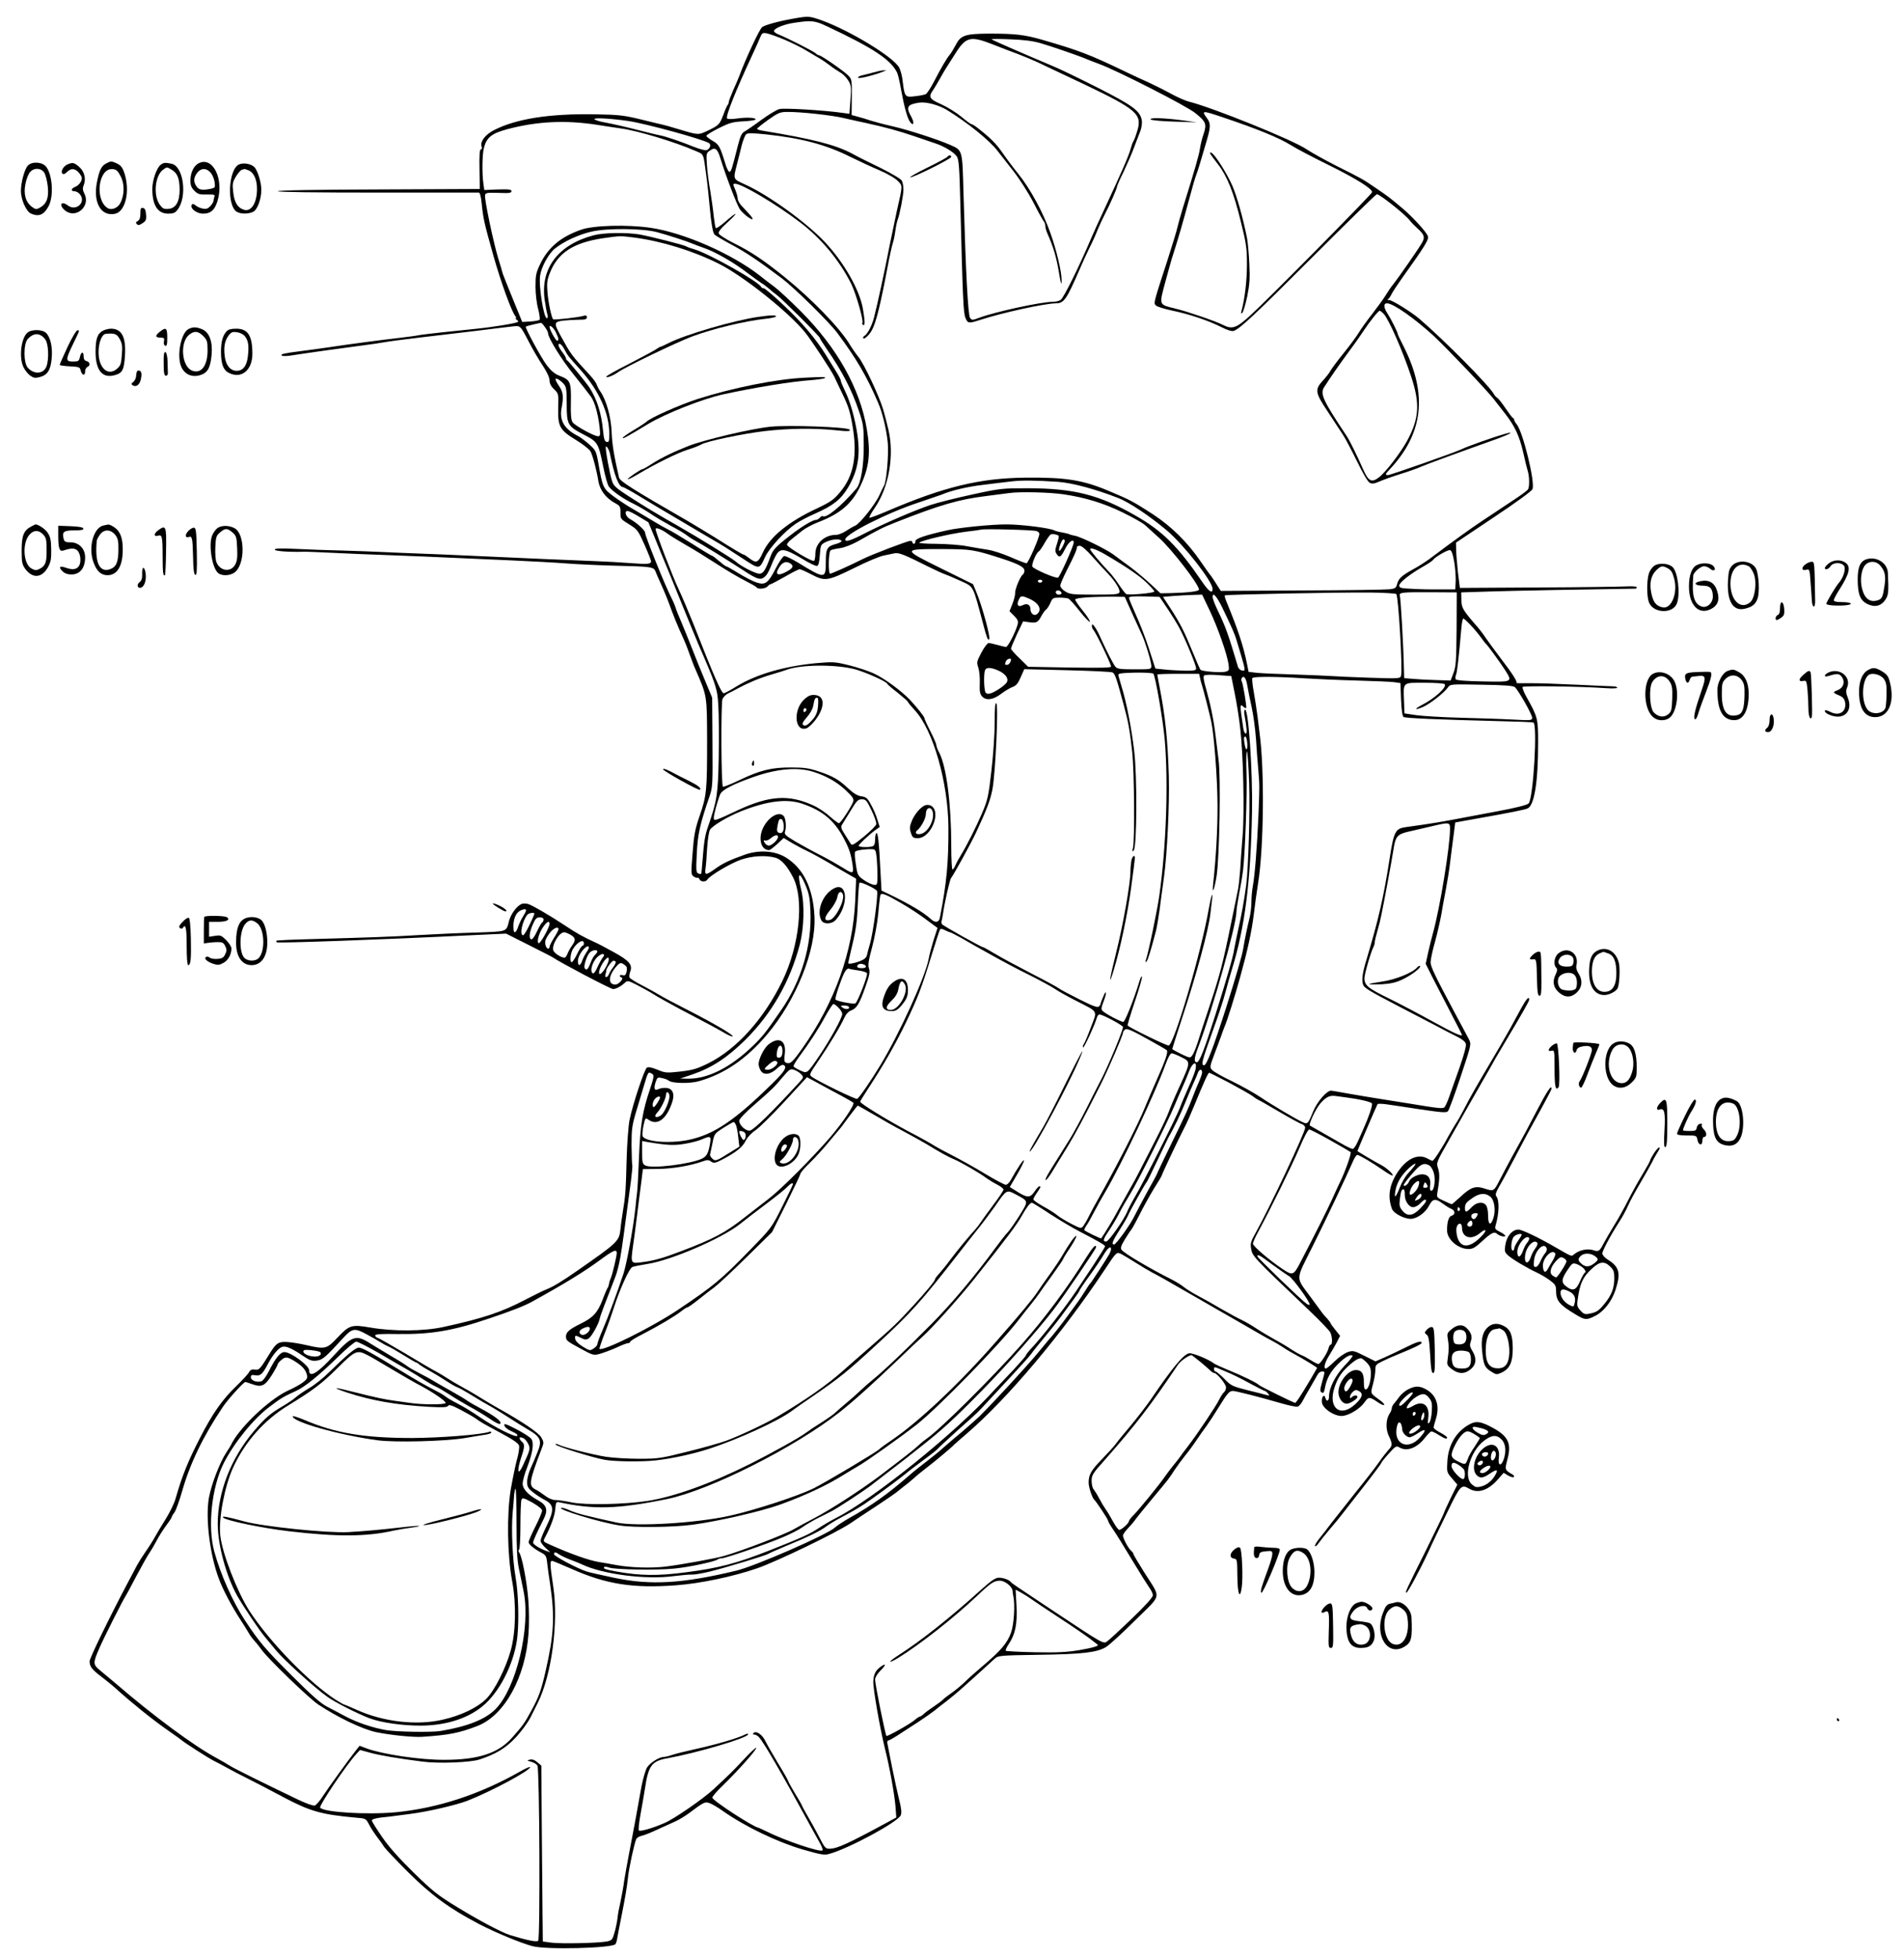 <?xml version="1.0" standalone="no"?>
<!DOCTYPE svg PUBLIC "-//W3C//DTD SVG 20010904//EN"
 "http://www.w3.org/TR/2001/REC-SVG-20010904/DTD/svg10.dtd">
<svg version="1.0" xmlns="http://www.w3.org/2000/svg"
 width="1275pt" height="1311pt" viewBox="0 0 1275 1311"
 preserveAspectRatio="xMidYMid meet">
<g transform="translate(0,1311) scale(0.1,-0.1)"
fill="#000000" stroke="none">
<path d="M5305 12984 c-95 -17 -185 -42 -202 -56 -18 -15 -111 -214 -153 -328
-7 -19 -26 -63 -42 -98 -15 -35 -28 -69 -28 -76 0 -6 -4 -16 -9 -21 -4 -6 -16
-32 -26 -60 -25 -67 -30 -73 -102 -108 -69 -32 -64 -32 -198 8 -49 15 -99 29
-110 31 -11 2 -76 18 -145 35 -112 27 -144 31 -305 34 -303 5 -525 -29 -675
-105 -60 -30 -96 -77 -85 -110 4 -12 2 -20 -5 -20 -8 0 -11 -39 -9 -132 l2
-133 -676 -3 c-420 -1 -677 -6 -677 -12 0 -6 252 -9 668 -9 367 0 672 0 679 0
7 -1 14 -28 18 -68 12 -113 16 -129 80 -358 51 -179 121 -371 146 -401 6 -8 8
-14 3 -14 -5 0 -2 -4 6 -10 8 -5 12 -11 9 -14 -8 -9 -158 -34 -274 -46 -60 -6
-168 -18 -240 -25 -71 -8 -140 -16 -153 -19 -12 -3 -64 -10 -115 -16 -123 -14
-359 -45 -482 -64 -55 -8 -141 -20 -190 -26 -110 -14 -139 -20 -128 -30 4 -4
31 -4 58 0 95 15 351 51 468 66 65 8 139 19 165 24 26 5 128 18 227 30 99 12
270 32 380 45 110 14 221 27 246 30 55 6 52 9 113 -108 25 -48 66 -118 91
-155 28 -43 45 -79 45 -98 0 -21 10 -40 30 -59 30 -29 31 -30 28 -125 -3 -126
10 -148 119 -215 45 -27 88 -61 97 -76 14 -24 40 -120 53 -199 10 -62 52 -116
116 -150 28 -15 32 -22 32 -58 0 -47 -2 -44 65 -86 48 -30 55 -40 96 -132 24
-54 43 -104 44 -110 0 -20 -21 -22 -140 -13 -63 5 -167 11 -230 13 -137 5
-531 22 -830 36 -118 6 -278 12 -355 15 -77 3 -185 7 -240 10 -55 3 -176 7
-270 10 -93 2 -234 7 -312 11 -105 5 -143 4 -143 -5 0 -10 99 -17 190 -14 14
1 111 -3 215 -8 105 -5 246 -11 315 -13 120 -4 341 -13 870 -37 135 -6 297
-15 360 -20 63 -5 207 -12 320 -15 255 -6 268 -8 280 -40 5 -13 18 -43 29 -67
32 -71 52 -119 78 -192 14 -38 39 -99 55 -135 40 -88 43 -96 68 -165 12 -33
28 -76 37 -95 79 -181 77 -173 78 -480 0 -331 -3 -366 -50 -501 -30 -87 -38
-127 -47 -248 -11 -135 -11 -144 6 -157 11 -7 22 -11 26 -9 5 3 10 -2 14 -10
7 -18 42 -20 53 -2 17 27 157 110 225 133 76 26 167 31 231 13 39 -11 78 -54
118 -132 75 -146 43 -458 -73 -695 -122 -251 -304 -453 -493 -548 -77 -38
-104 -46 -188 -56 -94 -10 -101 -10 -154 12 -39 16 -61 20 -71 14 -17 -11 -95
-246 -116 -349 -8 -38 -17 -160 -20 -270 -5 -202 -8 -242 -25 -344 -5 -31 -13
-84 -16 -118 -9 -81 -16 -88 -289 -278 -106 -74 -161 -107 -211 -127 -16 -6
-77 -36 -135 -66 -159 -84 -285 -126 -551 -184 -133 -29 -335 -30 -487 -4
-128 22 -142 18 -223 -68 -70 -75 -82 -78 -204 -50 -39 9 -95 19 -126 21 -61
5 -78 -5 -117 -67 -72 -117 -76 -121 -105 -117 -21 3 -31 -2 -39 -17 -6 -12
-43 -52 -83 -91 -96 -92 -160 -183 -245 -348 -81 -157 -121 -256 -164 -407 -8
-30 -38 -91 -65 -135 -28 -44 -60 -98 -72 -120 -12 -22 -40 -67 -64 -101 -23
-33 -48 -73 -57 -90 -8 -16 -37 -69 -63 -119 -121 -228 -255 -504 -255 -524 0
-35 15 -55 77 -102 32 -24 81 -64 108 -89 100 -90 239 -202 344 -275 40 -27
77 -55 84 -60 24 -21 184 -123 218 -140 18 -9 59 -30 89 -47 30 -17 93 -50
140 -73 47 -23 153 -79 236 -123 181 -96 255 -117 487 -138 66 -5 68 -7 87
-43 10 -21 34 -58 52 -82 18 -24 41 -55 49 -69 9 -14 81 -90 160 -169 156
-155 275 -243 475 -348 109 -57 278 -127 359 -149 90 -25 530 -14 556 13 4 5
10 22 12 38 3 17 14 77 26 135 29 146 39 206 46 270 6 64 44 238 56 261 4 9
21 19 38 22 16 3 64 23 107 43 44 20 97 44 119 54 22 10 60 33 85 51 106 79
110 81 142 70 17 -6 58 -30 91 -54 147 -103 359 -205 532 -256 121 -35 146
-39 177 -30 132 36 463 215 480 259 7 18 4 47 -11 105 -11 44 -32 141 -47 215
-14 74 -29 145 -31 158 -3 12 -1 22 5 22 5 0 36 17 68 38 33 21 93 61 134 87
41 27 91 62 110 77 19 16 40 32 45 36 40 29 119 94 165 137 31 27 80 72 110
99 30 27 66 60 80 73 25 22 31 23 295 27 291 4 388 15 450 51 22 13 111 94
197 180 183 181 175 139 59 323 -39 62 -71 116 -71 121 0 5 -7 14 -16 22 -18
15 -54 82 -54 102 0 7 15 28 32 46 18 19 40 44 48 56 8 12 61 78 118 146 115
138 107 128 146 188 16 24 48 68 72 98 24 29 59 77 78 106 19 28 48 70 65 92
16 22 53 78 81 124 59 96 72 111 96 111 20 0 177 -40 318 -81 55 -16 107 -27
116 -24 9 3 24 20 33 38 9 17 32 59 52 92 19 33 40 70 47 82 6 13 19 23 30 23
22 0 22 3 1 -71 -14 -52 -15 -62 -2 -69 11 -7 15 -1 21 28 11 64 38 112 88
162 47 47 85 68 97 56 4 -3 -21 -34 -54 -68 -60 -63 -103 -148 -103 -203 0
-32 -16 -41 -24 -13 -8 32 -28 9 -24 -28 5 -43 89 -97 140 -91 48 6 118 50
147 93 25 36 33 36 90 -3 42 -29 57 -19 17 11 -73 54 -69 44 -52 111 9 32 16
75 16 95 0 33 4 38 48 59 26 13 73 34 106 47 99 40 156 67 156 76 0 16 -33 7
-108 -31 -42 -21 -105 -51 -139 -66 l-62 -27 -74 37 c-70 35 -77 37 -112 25
-20 -7 -60 -34 -87 -61 -28 -27 -54 -49 -59 -49 -17 0 -9 36 18 81 16 25 39
66 53 91 l24 47 -32 40 c-18 22 -32 42 -32 45 0 3 -10 16 -22 30 -27 28 -25
26 -109 141 -105 144 -107 107 14 349 93 187 224 463 270 569 9 20 21 37 26
37 13 0 102 -53 174 -103 31 -22 60 -38 63 -35 7 8 -42 52 -75 69 -37 19 -161
92 -161 95 0 3 129 305 135 314 2 3 28 3 57 -1 29 -4 131 -19 227 -34 143 -21
176 -24 187 -13 7 7 45 111 85 231 72 216 72 218 56 250 -9 18 -51 95 -92 172
-139 260 -165 315 -165 345 0 17 13 79 30 138 16 59 34 139 41 177 6 39 20
113 30 165 10 52 24 138 30 190 6 52 17 133 23 180 l11 85 150 27 c216 38 318
59 335 67 45 22 70 177 70 441 0 161 -2 170 -80 309 -16 29 -27 58 -24 63 6 9
387 4 557 -8 42 -3 77 -2 77 3 0 4 -10 8 -22 9 -13 0 -124 5 -248 11 -124 6
-266 11 -317 10 -50 -1 -90 0 -88 2 8 7 -26 61 -102 160 -43 57 -90 121 -105
143 -15 23 -38 53 -50 67 -102 117 -110 130 -112 184 l-1 52 190 6 c141 5 684
15 978 19 4 0 7 4 7 10 0 5 -30 7 -72 5 -40 -2 -307 -6 -593 -7 l-519 -3 -13
105 c-6 58 -12 126 -12 152 l-1 46 251 168 c149 99 255 176 261 190 20 43 -64
386 -106 435 -9 11 -16 23 -16 28 0 5 -4 11 -8 13 -5 2 -27 31 -50 65 -23 34
-48 66 -55 70 -8 4 -18 16 -23 25 -31 57 -330 359 -499 504 -55 47 -188 129
-204 126 -9 -2 -12 0 -6 5 6 4 16 19 23 33 6 14 39 63 72 110 152 212 180 258
172 279 -10 29 -105 132 -172 188 -92 77 -90 75 -176 134 -91 62 -84 58 -269
151 -77 39 -166 89 -199 111 -91 61 -622 276 -785 317 -24 6 -78 30 -120 53
-42 23 -110 57 -151 76 -41 18 -106 48 -145 67 -249 120 -315 145 -570 219
-116 33 -179 40 -350 40 -164 -1 -192 -11 -226 -78 -12 -23 -29 -51 -38 -62
-20 -23 -59 -89 -110 -188 -20 -38 -43 -72 -51 -77 -8 -4 -41 -11 -72 -14 -67
-9 -70 -5 -83 99 -3 33 -14 74 -23 92 -37 70 -329 248 -520 317 -83 29 -87 30
-197 10z m233 -50 c310 -146 425 -222 469 -309 6 -11 18 -63 27 -115 21 -116
42 -191 60 -216 25 -33 30 -5 8 35 -37 65 -27 82 53 94 46 7 130 -15 186 -49
140 -86 286 -204 340 -275 13 -17 59 -75 101 -129 45 -57 103 -148 139 -217
33 -65 65 -122 70 -127 5 -6 9 -19 9 -29 0 -10 6 -33 14 -50 41 -93 59 -156
76 -254 14 -86 18 -98 19 -60 1 53 -33 200 -75 317 -48 137 -134 295 -214 395
-32 39 -79 102 -106 141 -44 64 -84 103 -173 172 -16 12 -33 22 -38 22 -4 0
-35 23 -67 50 -33 27 -93 64 -133 82 -80 35 -88 49 -54 96 10 15 31 50 46 77
27 49 35 62 109 177 65 101 98 108 241 52 50 -20 126 -49 170 -65 44 -17 102
-41 130 -54 27 -13 168 -80 313 -148 356 -170 393 -202 357 -315 -9 -32 -21
-61 -25 -67 -4 -5 -13 -30 -20 -55 -12 -44 -55 -143 -170 -390 -33 -69 -73
-159 -91 -200 -78 -185 -185 -402 -206 -417 -9 -7 -33 -13 -53 -13 -78 0 -387
-67 -493 -107 -46 -17 -49 -17 -61 -1 -14 19 -29 310 -44 834 -8 296 -5 287
-91 325 -80 35 -273 98 -381 123 -58 13 -125 31 -150 39 -25 9 -64 20 -86 26
l-41 11 1 119 c1 112 0 121 -22 144 -26 28 -183 137 -197 137 -5 0 -16 6 -24
14 -17 15 -193 104 -249 126 -18 7 -31 18 -29 24 6 19 72 45 139 54 113 17
135 14 216 -24z m-286 -89 c47 -20 113 -52 145 -72 32 -19 74 -44 93 -55 19
-11 51 -33 70 -48 19 -15 50 -35 68 -46 18 -10 42 -35 53 -54 19 -31 20 -44
14 -128 l-7 -94 -42 6 c-135 19 -394 34 -427 26 -19 -5 -73 -38 -120 -72 -47
-35 -97 -69 -111 -77 -21 -11 -30 -29 -48 -100 -40 -158 -44 -171 -56 -171 -6
0 -19 26 -28 58 -35 113 -42 126 -85 150 -22 13 -41 28 -41 33 0 5 37 28 83
51 72 36 92 42 165 46 45 2 82 8 82 13 0 12 -59 15 -124 6 -32 -5 -62 -5 -67
0 -12 12 56 183 170 428 21 44 43 95 51 114 12 30 17 33 44 28 17 -3 70 -22
118 -42z m1713 -23 c79 -23 264 -87 310 -107 17 -7 55 -22 85 -33 117 -42 585
-281 643 -328 73 -58 79 -74 57 -140 -10 -28 -20 -70 -24 -95 -5 -40 -32 -135
-116 -404 -15 -49 -31 -106 -35 -125 -4 -19 -33 -116 -65 -215 -98 -301 -96
-293 -79 -310 8 -8 57 -23 109 -34 115 -24 243 -67 328 -110 39 -20 71 -30 83
-26 42 14 141 107 536 502 227 227 417 413 423 413 20 0 192 -137 220 -175 8
-11 29 -33 48 -50 49 -44 55 -60 37 -95 -16 -32 -158 -236 -197 -285 -13 -16
-35 -48 -48 -70 -13 -22 -54 -78 -90 -125 -37 -47 -77 -103 -90 -125 -13 -22
-58 -84 -101 -137 -43 -53 -83 -107 -90 -120 -6 -13 -29 -42 -50 -65 -56 -61
-53 -80 33 -209 39 -60 85 -129 101 -154 16 -24 58 -104 94 -177 38 -79 72
-137 85 -144 16 -9 30 -7 67 9 25 11 90 34 144 51 55 17 113 38 130 46 28 13
221 84 507 186 97 35 131 57 51 33 -83 -24 -253 -85 -282 -100 -37 -19 -478
-174 -495 -174 -19 0 -18 7 7 33 230 242 261 504 100 825 -23 44 -41 83 -41
86 0 12 -45 101 -67 135 -28 41 -30 71 -5 71 42 0 188 -103 319 -224 86 -81
350 -358 395 -416 15 -19 50 -64 78 -100 65 -84 95 -148 121 -262 11 -51 25
-106 30 -122 11 -35 12 -107 1 -122 -4 -6 -38 -32 -77 -58 -38 -25 -81 -54
-95 -63 -14 -9 -71 -48 -128 -85 -90 -60 -182 -126 -362 -261 -25 -18 -74 -50
-110 -69 -74 -41 -96 -61 -105 -100 -6 -23 -14 -28 -48 -32 -23 -3 -287 -7
-587 -8 l-545 -3 -32 50 c-17 28 -36 55 -42 61 -5 7 -33 45 -60 85 -89 130
-195 234 -319 316 -132 85 -151 96 -292 155 -179 76 -293 94 -565 91 -303 -3
-545 -62 -919 -222 -65 -28 -121 -49 -124 -46 -3 3 13 33 36 66 95 138 132
351 91 524 -10 44 -26 105 -35 135 -27 90 -125 299 -164 349 -20 25 -47 64
-60 86 -65 109 -252 302 -435 450 -140 113 -225 170 -338 226 -54 27 -101 57
-104 66 -4 11 13 33 58 74 79 72 69 78 -12 7 -32 -28 -62 -48 -65 -45 -4 3
-10 41 -15 84 -4 43 -15 118 -23 167 -9 49 -19 126 -22 170 -5 79 -5 82 21 99
33 24 50 12 69 -52 38 -123 110 -310 130 -341 22 -32 86 -80 86 -64 0 4 -12
20 -26 35 -14 15 -36 39 -50 54 -13 14 -24 35 -24 46 0 11 -7 36 -15 56 -18
43 -18 43 -1 43 44 0 272 -135 431 -256 143 -108 265 -254 345 -413 32 -65 84
-246 75 -261 -3 -5 -1 -11 5 -15 13 -8 13 23 -1 105 -21 128 -128 316 -259
454 -124 130 -373 310 -530 381 -83 38 -81 33 -55 135 9 36 24 93 32 128 9 34
22 67 30 74 10 8 42 8 131 -1 240 -26 401 -68 567 -151 55 -27 143 -68 195
-90 56 -24 107 -54 123 -72 32 -34 33 -23 -8 -203 -13 -60 -33 -155 -44 -210
-41 -210 -84 -405 -108 -500 -14 -55 -46 -115 -65 -123 -4 -2 -8 -8 -8 -13 0
-18 39 15 58 50 28 50 56 161 107 431 13 69 28 136 33 150 5 14 13 50 17 80 4
30 11 65 16 78 15 40 39 165 39 205 0 21 -5 47 -11 58 -5 11 -70 49 -142 85
-73 35 -157 77 -187 94 -113 61 -267 100 -607 156 -18 3 -33 8 -33 12 0 4 34
31 74 60 67 47 80 53 128 53 88 1 300 -22 378 -41 19 -5 80 -18 135 -30 144
-31 237 -57 345 -94 52 -18 113 -39 135 -46 58 -19 124 -59 143 -88 13 -21 17
-71 23 -316 16 -627 20 -730 34 -763 16 -39 22 -39 102 -13 145 47 427 109
504 110 54 0 71 25 160 230 15 36 44 99 64 140 21 41 46 97 56 124 11 26 33
74 49 105 34 65 80 170 80 182 0 5 20 51 45 101 24 51 56 125 70 163 15 39 33
88 42 110 8 22 12 53 9 71 -12 62 -59 97 -291 215 -121 61 -260 129 -310 149
-148 62 -400 171 -405 177 -3 3 54 3 125 0 88 -3 152 -11 200 -25z m1220 -496
c235 -79 380 -138 460 -188 33 -21 143 -79 245 -129 191 -94 303 -164 298
-186 -4 -15 -702 -722 -816 -825 -93 -85 -121 -94 -182 -63 -46 24 -238 90
-317 109 -116 29 -112 20 -69 181 21 76 43 157 51 179 30 93 67 219 105 361
22 83 44 159 49 170 9 21 35 107 72 235 27 93 27 115 0 151 -37 50 -30 50 104
5z m-3977 -26 c116 -17 499 -122 540 -148 16 -11 6 -40 -17 -47 -10 -3 -49 8
-87 23 -78 32 -186 69 -224 76 -14 2 -86 20 -161 39 -74 19 -167 40 -207 47
-40 7 -72 18 -72 23 0 10 111 4 228 -13z m-213 -25 c55 -9 129 -20 165 -25
114 -16 360 -90 497 -150 58 -25 52 -12 72 -160 9 -66 19 -164 26 -240 7 -79
19 -147 28 -158 5 -7 55 -37 111 -67 100 -53 186 -111 343 -229 84 -64 317
-293 371 -366 126 -169 196 -288 272 -465 29 -65 57 -182 65 -270 7 -73 -8
-253 -24 -283 -5 -9 -20 -39 -32 -66 -28 -62 -133 -194 -163 -205 -12 -5 -40
-21 -61 -35 -21 -14 -51 -26 -67 -26 -76 0 -138 -57 -138 -126 0 -23 -4 -45
-9 -48 -13 -8 -181 93 -181 108 0 8 14 24 31 37 17 13 48 38 70 56 21 17 71
44 111 59 145 56 222 122 278 238 61 128 72 224 44 387 -46 271 -199 542 -441
785 -71 71 -151 145 -177 164 -26 19 -71 53 -99 76 -186 145 -506 286 -729
319 -156 23 -386 17 -468 -13 -138 -49 -220 -119 -274 -232 -27 -57 -30 -75
-30 -150 0 -47 8 -114 18 -149 9 -36 13 -68 9 -72 -5 -4 -32 -9 -62 -11 l-54
-3 -62 152 c-34 84 -65 160 -68 170 -2 10 -17 59 -32 108 -33 111 -92 393 -87
418 3 17 13 18 90 16 71 -3 87 -1 87 11 0 12 -16 14 -91 12 l-91 -4 -6 44
c-10 69 -8 198 4 240 18 69 53 96 159 124 198 52 386 61 595 29z m405 -719
c75 -20 206 -63 235 -76 11 -5 47 -18 80 -30 78 -27 201 -98 293 -169 41 -31
83 -61 93 -67 11 -6 32 -22 47 -35 15 -14 38 -32 52 -42 34 -24 290 -279 290
-289 0 -4 20 -36 44 -71 104 -149 171 -278 219 -422 28 -82 31 -102 31 -225 1
-138 -19 -255 -49 -290 -102 -118 -201 -200 -225 -185 -4 3 -13 -2 -20 -10 -7
-8 -19 -15 -27 -15 -22 0 -101 -48 -178 -109 -90 -70 -109 -91 -124 -132 -35
-96 -50 -119 -76 -119 -26 0 -126 51 -159 82 -21 19 -258 165 -386 238 -125
70 -237 138 -337 203 -76 49 -95 66 -104 96 -16 46 -48 224 -42 231 6 7 23
-22 28 -50 29 -143 59 -220 86 -220 5 0 49 -24 97 -53 74 -45 145 -88 412
-245 19 -11 60 -35 90 -53 68 -39 104 -62 200 -125 117 -77 114 -78 154 9 30
62 132 173 207 223 24 16 82 47 129 67 121 54 171 94 219 174 71 120 86 229
56 393 -20 107 -46 192 -81 263 -13 27 -24 54 -24 61 0 6 -16 36 -35 66 -19
30 -49 79 -67 108 -65 104 -155 211 -276 325 -68 65 -130 117 -137 117 -7 0
-15 4 -17 8 -13 35 -351 225 -448 253 -25 7 -49 16 -55 20 -13 9 -245 68 -315
80 -88 14 -238 12 -305 -6 -239 -63 -359 -224 -327 -436 6 -41 14 -84 18 -96
3 -13 2 -23 -4 -23 -21 0 -56 218 -45 286 9 60 58 148 100 181 59 47 156 92
241 112 103 25 346 23 442 -3z m-153 -36 c183 -24 391 -88 562 -173 165 -81
476 -329 584 -464 43 -54 176 -256 193 -293 7 -14 32 -68 57 -120 36 -73 51
-120 65 -205 35 -198 10 -338 -80 -446 -45 -54 -63 -67 -155 -111 -192 -89
-316 -190 -364 -295 -32 -70 -44 -76 -92 -39 -18 14 -34 24 -37 24 -6 -1 -73
39 -198 118 -54 33 -131 80 -172 104 -379 218 -459 269 -465 294 -34 150 -46
221 -49 303 -4 101 -36 216 -76 273 -10 14 -20 34 -24 45 -3 12 -23 39 -44 62
-128 139 -126 136 -199 268 -45 83 -44 91 20 99 28 3 76 6 105 6 41 0 52 3 52
16 0 12 -6 15 -22 10 -37 -11 -199 -29 -204 -23 -11 11 -33 115 -38 182 -5 57
-2 82 15 125 52 136 156 205 354 235 116 17 120 17 212 5z m5020 -512 c35 -40
125 -244 182 -416 61 -183 55 -282 -26 -432 -45 -82 -144 -211 -189 -245 -49
-38 -70 -27 -106 54 -42 95 -90 192 -109 221 -162 243 -181 285 -151 330 43
67 103 153 167 240 39 52 83 115 99 140 37 56 96 130 105 130 4 0 17 -10 28
-22z m-5618 -87 c12 -16 21 -34 21 -41 0 -31 92 -180 174 -280 50 -62 101
-128 114 -146 26 -39 46 -112 57 -201 6 -55 5 -63 -10 -63 -27 0 -155 71 -171
94 -10 17 -13 51 -11 138 2 133 -3 145 -79 174 -30 12 -54 32 -83 70 -39 52
-147 252 -140 258 3 3 76 21 101 25 4 1 16 -12 27 -28z m74 -37 c19 -40 21
-54 7 -54 -9 0 -50 75 -50 92 0 18 28 -6 43 -38z m58 -115 c22 -41 17 -35 110
-139 121 -137 189 -287 189 -423 0 -50 -2 -58 -17 -55 -14 3 -19 18 -25 78
-11 116 -41 208 -90 285 -22 33 -142 180 -150 183 -4 2 -8 8 -8 14 0 5 -11 24
-25 42 -14 18 -25 38 -25 45 0 22 23 6 41 -30z m-6 -229 c17 -19 20 -36 20
-134 0 -138 6 -149 114 -205 95 -49 98 -55 131 -217 12 -59 28 -117 36 -129
19 -29 97 -84 165 -116 30 -15 82 -45 115 -67 32 -22 95 -59 139 -83 44 -23
89 -50 100 -59 11 -9 36 -26 55 -36 53 -28 213 -127 324 -199 105 -69 124 -73
158 -34 9 11 24 41 34 67 10 26 26 60 37 76 27 38 58 32 167 -33 46 -29 91
-50 100 -49 11 2 16 21 20 73 5 68 6 70 40 87 38 19 95 24 105 8 3 -5 -12 -14
-34 -20 -63 -17 -71 -30 -71 -121 0 -115 -6 -115 -184 -6 -43 26 -86 47 -95
45 -9 -2 -34 -39 -56 -82 -51 -99 -70 -114 -128 -95 -23 7 -77 35 -120 61 -43
27 -81 48 -85 48 -4 0 -25 16 -47 35 -22 19 -43 35 -47 35 -3 0 -64 36 -134
81 -70 44 -141 86 -158 94 -17 8 -60 32 -96 54 -36 22 -97 58 -135 80 -39 22
-100 62 -135 88 -72 53 -75 60 -104 228 -14 76 -17 82 -61 121 -26 23 -59 48
-73 55 -94 47 -128 105 -111 191 14 72 10 103 -16 142 -14 20 -25 41 -25 47 0
13 30 -3 55 -31z m3310 -655 c96 -7 251 -49 405 -109 70 -27 212 -122 322
-215 117 -99 308 -343 308 -393 0 -34 -25 -17 -65 41 -166 243 -268 346 -453
451 -241 138 -409 181 -717 182 -174 0 -187 -1 -375 -42 -107 -23 -234 -55
-282 -71 -109 -37 -313 -125 -439 -190 -93 -48 -129 -59 -129 -40 0 36 282
179 490 247 74 25 144 49 155 53 64 28 175 54 280 66 66 8 152 19 190 23 67 8
159 7 310 -3z m40 -84 c142 -21 269 -60 393 -121 68 -33 135 -71 150 -85 15
-13 58 -53 96 -87 86 -79 263 -308 265 -344 1 -12 -70 -21 -191 -24 l-67 -1
-63 59 c-35 33 -97 85 -138 116 -41 30 -93 68 -115 85 -48 35 -219 119 -257
125 -15 3 -32 7 -37 10 -5 3 -26 8 -47 12 -22 3 -46 10 -54 14 -31 16 -221 40
-321 40 -101 0 -312 -21 -394 -39 -152 -34 -215 -56 -215 -73 0 -10 -4 -18
-10 -18 -5 0 -10 5 -10 10 0 6 -6 10 -13 10 -19 0 -263 -93 -322 -123 -77 -39
-206 -97 -216 -97 -14 0 -11 148 3 156 7 5 35 11 63 15 30 4 78 23 120 46 141
80 163 91 251 126 302 119 424 154 609 177 55 7 125 16 155 20 69 10 273 5
365 -9z m-2846 -149 l63 -38 45 -109 c24 -61 60 -146 78 -190 18 -44 67 -163
108 -265 41 -102 89 -216 105 -255 117 -269 126 -295 132 -405 4 -58 5 -213 3
-345 -5 -253 -11 -292 -71 -466 -21 -58 -28 -102 -38 -234 -3 -44 -7 -82 -9
-84 -2 -2 -11 -1 -20 3 -13 5 -15 23 -9 133 6 128 21 197 87 388 19 56 20 80
18 358 l-2 297 -45 108 c-25 59 -65 157 -88 217 -24 61 -57 142 -73 180 -17
39 -34 81 -38 95 -4 14 -17 45 -30 70 -45 89 -175 412 -175 434 0 17 -58 69
-100 91 -30 16 -42 55 -17 55 7 0 42 -17 76 -38z m194 -116 c18 -13 73 -47
122 -75 50 -28 142 -85 205 -126 63 -41 148 -91 188 -111 39 -20 75 -40 78
-45 9 -15 60 -10 74 6 7 8 16 15 21 15 4 0 47 23 95 50 48 28 92 50 99 50 7 0
43 -16 81 -36 89 -46 105 -44 288 46 77 39 164 75 191 81 28 6 62 13 77 16 27
5 64 -9 223 -89 44 -22 96 -46 116 -53 20 -7 68 -28 108 -46 83 -39 74 -22
145 -287 24 -91 31 -110 40 -101 11 10 -47 223 -86 316 l-22 53 -215 106
c-261 129 -261 129 9 129 197 -1 210 -3 400 -64 113 -37 150 -57 150 -81 0
-10 -5 -22 -11 -26 -16 -10 -52 -96 -51 -121 1 -13 -7 -46 -18 -74 l-20 -50
31 -31 c24 -24 29 -36 24 -56 -12 -48 -65 -152 -78 -152 -6 0 -32 6 -57 13
-25 7 -52 13 -60 13 -8 -1 -30 -29 -48 -64 -31 -59 -33 -65 -21 -100 7 -20 12
-68 10 -105 -2 -54 1 -72 15 -88 27 -30 74 -24 128 17 25 19 60 40 77 46 23 8
36 23 54 65 l24 54 288 -7 c158 -4 295 -10 303 -15 16 -7 27 -39 74 -214 32
-117 42 -175 58 -320 14 -132 17 -592 5 -640 -7 -25 -6 -28 5 -17 21 21 24
490 3 667 -18 151 -51 321 -83 425 -11 36 -21 72 -23 80 -3 13 15 15 110 18
63 1 119 -2 124 -7 14 -14 65 -310 77 -446 24 -283 10 -708 -36 -1035 -13 -97
-74 -390 -92 -440 -3 -10 -2 -12 6 -5 9 9 32 85 63 205 5 19 16 82 24 140 7
58 21 155 29 215 22 158 38 494 33 680 -7 240 -24 405 -63 602 -8 40 -14 75
-14 78 0 3 63 5 140 5 l140 0 6 -27 c3 -16 8 -35 11 -43 9 -25 54 -202 64
-249 20 -98 41 -377 42 -556 1 -165 -10 -356 -29 -530 -9 -81 8 -42 23 52 19
125 29 663 13 778 -6 50 -16 126 -21 169 -12 100 -34 206 -63 307 -16 56 -20
82 -12 88 6 5 49 6 96 2 l85 -6 23 -115 c13 -63 30 -169 37 -235 21 -177 29
-566 16 -720 -6 -71 -13 -173 -16 -225 -4 -52 -10 -115 -16 -140 -5 -25 -23
-112 -40 -195 -62 -304 -78 -364 -158 -605 -27 -80 -58 -176 -70 -215 -12 -38
-29 -79 -37 -89 -14 -19 -15 -19 -74 9 -33 16 -60 31 -60 34 0 3 29 94 64 201
98 296 179 596 191 703 3 29 8 70 11 92 9 70 -6 30 -21 -56 -51 -293 -232
-909 -269 -917 -12 -3 -258 117 -275 134 -2 2 19 74 48 159 29 86 51 161 48
168 -2 7 -9 -6 -16 -28 -39 -129 -98 -275 -109 -275 -16 0 -121 55 -139 74
-10 9 -9 23 8 65 23 61 18 83 -5 26 -9 -21 -16 -40 -16 -44 0 -4 -5 -12 -11
-18 -9 -9 -42 3 -133 49 -66 33 -128 66 -136 73 -8 7 -91 52 -185 100 -93 48
-203 107 -242 131 -40 24 -76 44 -80 44 -11 0 -267 143 -275 154 -3 5 -5 14
-3 20 2 6 6 27 9 46 12 83 46 233 55 243 18 23 132 230 165 300 75 161 98 222
112 295 20 109 41 559 26 574 -8 8 -11 -25 -11 -127 0 -77 -10 -221 -22 -324
-20 -173 -24 -193 -64 -287 -42 -97 -100 -212 -144 -284 -12 -19 -27 -47 -33
-62 -7 -16 -16 -28 -20 -28 -4 0 -8 72 -8 161 0 278 -32 524 -79 618 -12 22
-21 46 -21 54 0 8 -18 50 -40 93 -22 43 -40 83 -40 88 0 9 -48 70 -96 121 -57
60 -171 144 -238 175 -37 18 -114 43 -170 57 -97 24 -106 24 -223 14 -215 -21
-400 -75 -532 -156 -40 -25 -78 -45 -85 -45 -15 0 -66 115 -203 465 -31 77
-75 181 -98 230 -42 88 -155 384 -155 404 0 14 43 -3 83 -33z m2470 19 c9 -4
17 -12 17 -18 0 -27 -75 -197 -86 -197 -7 0 -54 18 -104 40 -51 22 -119 45
-153 50 -34 5 -98 16 -142 24 -44 9 -136 15 -204 16 -69 0 -121 4 -115 8 16
15 205 59 304 72 52 6 102 13 110 15 27 7 354 -2 373 -10z m146 -31 c3 -3 -2
-27 -11 -54 -14 -43 -14 -51 -1 -70 18 -26 28 -20 58 41 23 44 55 66 55 38 0
-23 -93 -231 -105 -235 -17 -7 -166 58 -172 74 -6 15 25 90 42 100 7 4 25 30
40 57 16 28 34 53 40 57 9 7 44 1 54 -8z m41 -34 c0 -17 -31 -72 -37 -67 -8 8
17 77 28 77 5 0 9 -5 9 -10z m187 -108 c37 -41 83 -92 102 -111 50 -53 84
-108 77 -126 -4 -13 -31 -15 -167 -15 -146 0 -165 2 -195 21 -19 11 -34 29
-34 39 0 10 22 60 48 111 44 85 65 134 64 149 0 3 8 6 18 7 12 1 44 -26 87
-75z m89 14 c140 -82 226 -141 273 -187 28 -27 51 -53 51 -58 0 -11 -174 -26
-189 -17 -6 4 -27 31 -47 61 -20 30 -50 70 -67 87 -56 58 -127 143 -127 152 0
14 44 -2 106 -38z m2332 -46 c7 -41 11 -100 10 -130 l-3 -55 -105 0 c-58 -1
-142 1 -187 4 -72 3 -83 6 -83 22 0 20 71 76 162 128 32 18 60 37 64 43 11 18
98 69 114 66 10 -2 19 -26 28 -78z m-4443 -13 c23 -18 14 -32 -37 -58 -47 -24
-67 -15 -47 22 24 46 53 58 84 36z m1685 -117 c0 -5 -7 -10 -15 -10 -8 0 -15
5 -15 10 0 6 7 10 15 10 8 0 15 -4 15 -10z m128 -77 c2 -8 -5 -13 -17 -13 -12
0 -21 6 -21 16 0 18 31 15 38 -3z m2242 -9 c15 -16 43 -504 32 -547 -5 -19
-12 -20 -216 -13 -116 4 -229 9 -251 11 -22 2 -128 6 -235 10 -107 3 -223 8
-257 11 l-62 7 -11 56 c-25 121 -59 224 -135 409 -10 23 -16 44 -13 47 6 6
761 21 976 19 90 -1 168 -6 172 -10z m404 -234 c-2 -214 -4 -251 -21 -295
l-19 -50 -94 3 c-52 1 -123 5 -156 8 l-61 5 -2 72 c-2 126 -21 461 -27 479 -7
23 12 25 211 24 l170 -1 -1 -245z m-1653 123 c54 -114 116 -290 126 -360 5
-39 4 -42 -21 -49 -32 -8 -156 2 -167 13 -4 4 -28 60 -54 123 -54 133 -81 186
-148 290 l-49 75 69 6 c37 3 96 6 130 7 l63 2 51 -107z m83 22 c63 -130 84
-178 95 -215 6 -19 19 -64 30 -100 32 -108 32 -112 9 -108 -13 2 -25 13 -29
28 -65 218 -81 263 -135 375 -19 39 -34 79 -34 89 0 36 26 8 64 -69z m-1297
60 c69 -29 94 -75 58 -105 -20 -16 -45 3 -45 35 0 28 -24 39 -52 24 -29 -15
-42 1 -27 34 14 31 18 32 66 12z m694 -100 c27 -60 56 -123 64 -140 21 -42 65
-185 65 -212 0 -23 -2 -23 -113 -23 -96 0 -116 3 -128 18 -14 16 -61 109 -94
182 -31 71 -60 114 -63 96 -2 -10 3 -25 11 -34 18 -20 117 -226 117 -243 0 -9
-68 -10 -277 -7 l-278 5 -57 56 c-32 30 -58 60 -58 65 0 6 18 49 40 97 l41 86
42 -6 c48 -6 58 -1 80 41 9 17 23 37 32 44 9 7 22 28 30 47 13 30 17 33 59 33
24 0 51 -3 59 -6 9 -3 44 -42 78 -86 35 -44 65 -75 67 -69 2 6 -19 39 -47 73
-28 35 -51 68 -51 75 0 12 113 20 269 19 l63 -1 49 -110z m231 40 c26 -38 64
-99 84 -135 39 -72 114 -252 114 -275 0 -12 -15 -15 -77 -14 -43 1 -104 4
-137 8 l-59 6 -42 130 c-23 72 -63 175 -89 231 -25 56 -46 106 -46 113 0 8 29
11 102 9 l103 -3 47 -70z m2034 -117 c23 -24 54 -61 70 -83 16 -22 31 -42 35
-45 13 -11 96 -126 127 -174 52 -82 53 -81 -148 -77 -110 2 -177 7 -182 14 -3
6 -2 21 3 33 7 21 17 103 35 312 3 34 9 62 13 62 4 0 25 -19 47 -42z m-3076
-232 c0 -16 -14 -36 -26 -36 -16 0 -16 2 -8 24 5 14 34 24 34 12z m-1047 -65
c71 -19 211 -81 219 -98 1 -5 33 -32 71 -61 37 -30 67 -57 67 -60 0 -4 21 -29
45 -55 123 -131 224 -483 226 -784 1 -237 -11 -368 -57 -605 -6 -33 -31 -37
-60 -10 -48 44 -137 97 -270 162 l-61 29 -7 128 c-9 188 -17 263 -27 257 -5
-3 -9 -22 -9 -44 0 -25 -5 -40 -16 -44 -24 -9 -94 -7 -94 3 0 9 68 73 113 106
l28 20 -16 50 c-8 28 -27 73 -43 100 -23 43 -32 51 -64 55 -26 4 -51 19 -85
50 -64 61 -105 85 -199 116 -65 22 -97 27 -184 27 -132 1 -209 -18 -345 -83
-58 -28 -110 -48 -114 -46 -12 8 -14 557 -3 587 6 13 23 31 38 38 16 7 45 22
64 33 71 38 147 70 225 93 44 13 88 26 97 30 93 37 328 40 461 6z m964 -10
c44 -20 67 -50 57 -74 -6 -18 -68 -62 -105 -76 -18 -7 -30 -6 -38 2 -12 12
-15 124 -5 151 8 21 40 20 91 -3z m1666 -102 c5 -30 18 -94 29 -144 11 -49 24
-146 29 -215 4 -69 11 -159 15 -200 9 -110 9 -109 1 -310 -9 -207 -24 -400
-38 -474 -5 -27 -9 -74 -9 -105 0 -31 -6 -81 -14 -111 -14 -57 -31 -139 -41
-200 -8 -48 -46 -179 -116 -400 -86 -268 -129 -380 -146 -380 -22 0 -14 29 56
224 34 93 73 210 86 260 13 50 33 120 44 156 87 281 126 586 135 1055 5 267
-23 685 -46 685 -6 0 -8 -14 -5 -32 17 -94 19 -128 9 -128 -6 0 -13 15 -16 33
-25 163 -24 171 2 145 6 -6 14 -9 17 -7 5 6 -21 164 -30 179 -3 6 -3 15 0 21
14 22 30 0 38 -52z m377 51 c80 -5 240 -12 355 -15 116 -3 229 -8 251 -11 l42
-6 4 -110 c3 -72 9 -112 17 -117 13 -8 223 -17 616 -27 132 -3 246 -7 253 -10
29 -9 0 -511 -32 -542 -10 -10 -88 -30 -213 -53 -109 -20 -245 -46 -303 -57
-58 -11 -141 -25 -185 -31 -44 -6 -98 -14 -120 -17 -72 -10 -81 -28 -110 -214
-40 -258 -74 -405 -155 -675 -25 -82 -32 -129 -24 -160 7 -27 26 -39 264 -163
74 -38 176 -91 225 -117 50 -27 114 -60 143 -74 34 -17 55 -34 58 -48 4 -13
-13 -75 -41 -155 -26 -73 -57 -161 -69 -195 -12 -35 -27 -68 -33 -74 -11 -11
-40 -8 -238 25 -49 8 -137 22 -195 31 -58 9 -152 25 -210 35 -58 11 -110 19
-116 20 -29 1 -93 -73 -120 -138 -35 -86 -38 -88 -71 -73 -43 19 -210 118
-288 171 -38 25 -122 72 -185 103 -64 30 -123 64 -133 75 -17 18 -16 23 14
103 17 46 38 102 46 124 7 22 18 49 22 60 17 37 71 209 107 340 49 177 75 296
90 415 10 81 17 135 29 210 38 236 43 757 10 1000 -2 14 -8 66 -14 115 -7 50
-18 125 -26 168 -8 44 -12 83 -9 88 7 12 159 11 344 -1z m945 -40 c13 -22 -68
-95 -154 -139 -55 -29 -48 -37 10 -12 48 22 140 94 165 130 16 22 18 22 224
18 152 -2 213 -7 224 -16 23 -20 116 -183 116 -205 0 -18 -7 -19 -132 -12 -73
4 -230 9 -348 12 -118 3 -251 11 -295 17 l-80 12 -3 80 c-5 133 -13 125 138
125 74 0 131 -4 135 -10z m-1323 -391 c4 -49 -7 -62 -16 -18 -8 43 -8 59 3 59
5 0 11 -18 13 -41z m13 -274 c6 -187 -5 -563 -20 -680 -14 -104 -30 -194 -52
-290 -13 -60 -26 -124 -29 -142 -5 -42 -53 -207 -126 -438 -75 -236 -106 -315
-124 -315 -21 0 -17 31 12 107 97 255 254 814 254 904 0 13 9 69 19 124 11 55
22 123 25 150 14 118 28 512 23 648 -3 81 -1 147 3 147 4 0 11 -97 15 -215z
m-2915 78 c88 -29 152 -66 211 -120 48 -45 58 -60 53 -77 -11 -33 -85 -146
-96 -146 -6 0 -33 21 -62 46 -28 26 -79 60 -114 75 -160 72 -289 64 -497 -32
-162 -76 -165 -77 -165 -52 0 21 24 110 42 155 11 31 86 69 228 119 158 55
295 66 400 32z m386 -257 c20 -41 34 -83 32 -92 -1 -10 -39 -47 -82 -83 -72
-58 -81 -63 -90 -47 -6 10 -24 38 -40 63 -23 36 -27 49 -18 62 6 9 32 51 58
94 41 68 49 77 75 77 27 0 33 -7 65 -74z m-462 44 c134 -46 212 -111 275 -229
38 -71 49 -106 60 -178 9 -63 4 -65 -65 -21 -27 17 -92 54 -144 81 -52 26
-130 69 -173 94 -67 40 -76 49 -70 67 10 29 5 86 -8 103 -34 40 -113 -11 -145
-92 -26 -70 -4 -135 46 -135 6 0 30 18 54 40 l44 41 53 -32 c30 -17 72 -40 94
-50 41 -19 119 -62 216 -120 32 -19 72 -42 90 -52 l32 -18 -6 -147 c-15 -340
-137 -682 -353 -987 -68 -96 -82 -109 -110 -98 -12 4 -14 16 -9 57 12 92 -38
121 -109 65 -29 -23 -66 -96 -66 -131 0 -13 7 -34 16 -47 22 -30 66 -22 109
19 20 19 35 26 44 21 23 -14 4 -44 -77 -123 -253 -249 -393 -343 -563 -378
-128 -26 -291 -12 -306 26 -3 9 0 40 6 70 12 53 13 54 34 39 59 -41 120 3 158
117 19 55 4 92 -38 96 -18 2 -41 -2 -52 -7 -28 -15 -35 1 -21 45 11 33 14 35
43 28 18 -3 38 -11 45 -17 23 -19 145 -21 205 -3 172 50 316 149 454 312 195
231 329 564 317 792 -10 189 -74 320 -192 393 -74 45 -178 52 -273 19 -104
-37 -150 -59 -201 -96 -60 -43 -70 -43 -64 -1 3 17 8 79 11 137 4 62 12 114
20 127 19 28 114 85 205 122 178 71 310 87 414 51z m-126 -141 c3 -42 -9 -62
-32 -53 -13 5 -15 14 -10 43 8 45 13 53 27 48 7 -2 13 -19 15 -38z m4462 -27
c0 -116 -67 -528 -114 -697 -8 -27 -22 -85 -32 -128 l-17 -78 46 -92 c26 -51
81 -157 122 -236 41 -79 75 -145 75 -148 0 -13 -58 14 -200 92 -85 47 -214
115 -285 150 -146 71 -169 90 -168 140 1 30 46 184 62 210 3 6 7 19 7 30 1 11
9 45 18 75 9 30 21 78 26 105 20 96 69 361 81 437 14 92 25 105 111 124 35 8
99 23 143 33 121 29 125 28 125 -17z m-4500 -54 c0 -19 -42 -58 -61 -58 -10 0
-23 9 -29 20 -8 15 -8 18 3 14 8 -3 25 4 38 15 27 23 49 27 49 9z m661 -143
c3 -33 5 -87 5 -120 -1 -57 -2 -60 -24 -57 -13 1 -43 15 -66 31 -42 29 -44 33
-55 107 -7 42 -9 80 -4 84 8 9 71 18 113 16 23 -1 25 -6 31 -61z m-476 -182
c23 -56 29 -87 32 -173 10 -228 -61 -466 -196 -661 -107 -155 -124 -176 -192
-242 -148 -142 -298 -218 -431 -217 l-53 1 83 28 c131 45 232 112 353 231 178
177 299 389 365 639 28 110 33 269 9 366 -28 116 -13 130 30 28z m478 -37 c9
-23 -27 -286 -48 -356 -8 -25 -16 -57 -19 -71 -4 -19 -17 -30 -49 -43 -41 -15
-77 -21 -77 -12 0 3 13 60 29 128 22 91 31 159 35 261 3 77 8 143 11 148 7 10
112 -40 118 -55z m162 -81 c50 -29 124 -77 166 -109 l77 -57 -25 -77 c-13 -42
-29 -100 -34 -129 -22 -120 -196 -502 -324 -713 -63 -104 -140 -216 -155 -225
-9 -6 -264 118 -304 148 -18 13 -16 18 42 103 75 110 151 236 175 290 12 26
28 44 47 51 37 14 55 43 95 157 28 78 32 102 24 124 -8 23 -3 53 21 142 17 64
35 162 41 224 5 61 12 117 14 124 7 19 34 8 140 -53z m327 -195 c3 0 37 -17
75 -38 37 -22 124 -71 193 -109 69 -39 185 -101 259 -137 74 -37 153 -80 175
-95 23 -16 86 -51 141 -79 154 -79 144 -62 100 -178 -20 -54 -41 -104 -47
-111 -5 -7 -8 -18 -6 -24 4 -12 77 146 93 199 3 12 11 22 17 22 22 0 158 -73
158 -84 0 -24 -104 -273 -151 -361 -17 -33 -61 -118 -96 -189 -36 -71 -84
-159 -106 -195 -23 -36 -46 -73 -52 -83 -5 -9 -31 -50 -57 -91 -51 -80 -71
-121 -48 -100 8 7 30 39 49 72 20 32 60 99 90 147 51 83 107 188 221 414 50
99 150 331 150 348 0 5 6 15 14 21 11 9 41 -3 142 -59 71 -39 133 -75 137 -79
11 -11 -8 -67 -68 -201 -26 -58 -59 -136 -75 -175 -45 -113 -190 -397 -316
-620 -22 -38 -50 -90 -62 -115 -12 -25 -29 -54 -37 -65 -16 -20 -17 -19 -82
14 -36 19 -78 44 -92 56 -14 12 -56 39 -93 59 -38 21 -68 42 -68 48 0 5 8 22
18 36 30 43 34 52 23 52 -6 0 -21 -16 -33 -35 -29 -43 -48 -44 -115 -2 l-51
32 49 84 c27 46 48 89 46 94 -3 10 -46 -54 -89 -132 -9 -17 -24 -31 -33 -31
-9 0 -71 33 -138 73 -67 41 -165 95 -217 122 -52 26 -107 56 -121 65 -14 10
-92 54 -175 97 -143 76 -324 187 -324 199 0 3 24 43 53 87 108 165 182 296
255 446 81 171 101 222 172 453 27 87 51 162 55 167 3 6 17 4 33 -5 15 -7 30
-14 34 -14z m-564 -227 c2 -9 -7 -13 -27 -13 -30 0 -39 9 -24 24 11 10 46 3
51 -11z m-47 -29 c28 -4 53 -12 55 -19 6 -14 -63 -192 -78 -201 -12 -7 -126
15 -133 26 -6 9 36 133 59 179 11 21 23 31 32 27 7 -3 37 -8 65 -12z m-136
-249 c14 -13 25 -32 25 -42 0 -25 -78 -167 -151 -276 -86 -126 -82 -123 -130
-102 -22 10 -42 22 -45 27 -3 4 13 31 34 60 77 104 135 194 179 276 25 45 49
82 54 82 6 0 21 -11 34 -25z m69 6 c10 -16 -21 -20 -41 -6 -17 13 -16 14 9 15
15 0 29 -4 32 -9z m-444 -296 c0 -23 -6 -38 -15 -42 -23 -8 -28 2 -21 42 9 48
36 48 36 0z m2671 -41 c63 -31 63 -31 -14 -200 -30 -65 -62 -141 -71 -167 -9
-26 -46 -105 -82 -175 -36 -70 -84 -163 -106 -207 -22 -44 -55 -105 -73 -135
-17 -30 -51 -91 -75 -135 -33 -63 -91 -158 -116 -194 -3 -3 -102 45 -113 55
-2 2 4 16 14 31 11 15 33 55 50 88 17 33 53 98 81 145 105 179 324 642 396
838 18 51 35 82 44 82 8 0 38 -12 65 -26z m-2706 -33 c8 -15 -36 -51 -62 -51
-30 0 -29 6 5 35 29 26 47 31 57 16z m2802 -43 c-3 -18 -23 -71 -45 -118 -21
-47 -49 -112 -61 -145 -24 -64 -243 -498 -304 -601 -20 -34 -41 -75 -47 -90
-21 -55 -125 -203 -142 -204 -26 0 -22 14 21 78 21 31 51 82 66 112 15 30 49
89 74 130 49 78 249 478 296 590 15 36 38 90 52 120 14 30 34 79 45 108 23 61
54 75 45 20z m-2641 -39 c17 -19 16 -21 -17 -57 -185 -201 -298 -311 -326
-319 -27 -6 -73 35 -73 66 0 10 40 53 93 99 134 117 138 121 195 189 50 58 54
61 81 52 16 -6 37 -19 47 -30z m2684 14 c0 -10 -10 -38 -21 -63 -11 -25 -30
-70 -41 -100 -28 -75 -52 -127 -152 -331 -47 -97 -86 -178 -86 -181 0 -3 -29
-58 -65 -121 -35 -64 -74 -138 -87 -164 -26 -56 -124 -193 -138 -193 -19 0
-10 24 38 99 27 42 52 85 56 96 8 22 117 217 126 225 3 3 34 66 69 140 35 74
68 142 72 150 37 64 86 165 113 233 18 45 44 107 58 137 14 30 28 63 31 73 4
9 11 17 17 17 5 0 10 -8 10 -17z m-3681 -12 c12 -8 9 -24 -17 -103 -50 -147
-64 -236 -73 -453 -4 -110 -10 -218 -13 -240 -3 -22 -8 -67 -11 -100 -14 -132
-58 -373 -80 -440 -40 -121 -101 -287 -139 -375 -20 -46 -36 -90 -36 -97 0 -7
-11 -20 -25 -29 -24 -16 -27 -15 -73 13 -29 18 -48 37 -50 51 -4 26 0 27 39 7
22 -12 34 -13 49 -5 20 11 68 96 76 133 3 18 22 69 105 282 11 27 26 88 34
135 13 76 23 154 70 505 7 55 11 103 9 106 -2 4 -4 62 -5 130 0 111 3 135 31
229 17 58 40 134 51 170 30 101 29 99 58 81z m3860 -57 c69 -37 140 -77 158
-90 17 -13 34 -24 36 -24 2 0 65 -35 139 -79 73 -43 144 -82 156 -85 12 -4 22
-15 22 -24 0 -31 -240 -540 -334 -708 -27 -47 -34 -68 -29 -95 9 -58 1 -50
394 -424 69 -66 131 -130 137 -143 14 -27 16 -82 3 -82 -5 0 -12 -12 -15 -26
-8 -31 -55 -104 -68 -104 -4 0 -27 11 -49 25 -22 14 -51 30 -65 35 -14 6 -44
23 -67 38 -23 16 -73 46 -112 67 -38 21 -95 55 -125 75 -30 20 -73 45 -95 55
-22 10 -83 43 -135 73 -52 31 -124 71 -160 90 -36 19 -77 45 -92 57 -15 13
-51 35 -80 50 -146 73 -317 174 -337 199 -9 11 -5 26 20 68 18 29 38 60 45 68
7 8 31 53 55 100 23 47 66 124 95 172 30 47 54 88 54 91 0 7 111 242 150 317
16 30 44 93 63 140 71 173 97 230 105 230 2 0 62 -30 131 -66z m-2599 -86 c41
-22 79 -44 84 -48 12 -11 -67 -129 -153 -230 -121 -140 -331 -351 -415 -415
-43 -33 -113 -87 -155 -120 -134 -106 -209 -146 -436 -232 -113 -43 -175 -61
-255 -71 -76 -11 -77 -9 -62 102 7 44 19 140 28 211 9 72 21 171 28 220 l11
90 100 1 c98 1 215 21 296 49 36 13 44 13 61 0 19 -12 27 -11 77 15 91 48 135
83 155 126 12 23 38 51 64 68 24 16 112 102 195 192 l151 164 76 -41 c41 -23
109 -59 150 -81z m-1148 4 c8 -28 -31 -121 -57 -138 -34 -22 -50 -8 -24 19 25
26 58 94 59 120 0 23 16 22 22 -1z m4530 -17 c92 -12 171 -30 175 -41 5 -13
-20 -88 -56 -168 -10 -22 -28 -62 -39 -88 -12 -27 -27 -48 -34 -48 -7 0 -35
13 -63 29 -137 78 -220 125 -223 127 -11 7 39 114 71 150 39 44 63 55 109 47
15 -2 42 -6 60 -8z m-4592 -1 c0 -12 -34 -64 -42 -64 -12 0 -10 28 4 50 12 18
38 28 38 14z m1427 -112 c54 -32 145 -84 203 -114 58 -31 128 -70 155 -86 93
-57 150 -88 185 -102 41 -17 172 -92 215 -125 17 -12 49 -32 73 -44 23 -12 42
-27 42 -33 0 -6 -30 -52 -68 -102 -37 -50 -75 -102 -84 -116 -9 -14 -24 -34
-34 -45 -45 -49 -124 -145 -169 -205 -26 -36 -61 -78 -76 -95 -15 -16 -28 -33
-28 -38 0 -11 -64 -88 -150 -181 -102 -111 -127 -135 -281 -269 -74 -64 -157
-137 -185 -162 -106 -94 -244 -191 -439 -307 -72 -43 -261 -132 -345 -162 -41
-15 -158 -48 -260 -73 -175 -44 -194 -47 -321 -47 -74 0 -173 6 -220 13 -91
14 -290 65 -321 82 -11 5 -19 6 -19 1 0 -11 247 -88 330 -103 68 -12 247 -14
340 -4 109 12 256 44 365 80 189 62 454 183 544 249 25 19 87 62 136 95 184
126 239 170 434 350 228 209 302 292 551 612 41 53 100 128 130 165 31 38 81
105 113 150 79 114 77 112 140 79 86 -46 85 -41 27 -136 -29 -46 -64 -97 -79
-114 -16 -16 -55 -66 -87 -110 -137 -187 -292 -371 -426 -506 -167 -169 -324
-318 -389 -370 -26 -21 -67 -57 -90 -79 -24 -23 -66 -60 -94 -83 -27 -23 -59
-50 -69 -60 -10 -11 -53 -41 -95 -68 -42 -26 -87 -56 -101 -67 -43 -33 -232
-138 -380 -212 -257 -129 -507 -219 -683 -246 -156 -24 -419 -29 -509 -10 -42
9 -91 16 -109 16 -19 0 -46 11 -68 28 -20 15 -48 34 -62 41 -51 25 -48 49 39
277 15 38 14 43 -4 74 -18 31 -126 104 -289 195 -22 12 -74 43 -115 68 -41 26
-100 60 -130 76 -30 16 -72 41 -93 55 -21 14 -56 35 -77 46 -22 11 -114 65
-205 120 -91 54 -175 102 -186 105 -11 4 -18 12 -16 18 2 7 49 10 148 8 224
-3 370 21 614 104 150 50 236 84 287 112 221 122 346 199 449 274 96 71 119
81 119 52 0 -22 -29 -143 -40 -168 -5 -11 -11 -29 -12 -40 -2 -11 -6 -22 -9
-25 -3 -3 -19 -39 -34 -80 -33 -86 -64 -120 -149 -161 -73 -36 -96 -56 -96
-84 0 -28 6 -32 104 -85 78 -42 81 -43 125 -31 24 7 73 25 109 41 35 17 70 30
78 30 8 0 14 4 14 9 0 5 37 28 83 51 117 61 216 120 257 152 19 15 39 28 44
28 5 0 39 24 75 53 36 29 84 66 106 82 22 16 118 105 213 199 l172 169 95 190
c52 105 95 195 95 201 0 7 30 41 66 76 37 36 94 99 127 140 34 41 64 77 67 80
4 3 32 40 63 83 32 42 59 77 61 77 2 0 48 -26 103 -58z m-918 -74 c5 -13 12
-50 15 -83 l7 -60 -58 -36 c-97 -61 -102 -63 -123 -44 -10 9 -17 22 -15 28 2
7 9 40 16 75 12 63 13 64 73 103 34 21 64 39 69 39 4 0 11 -10 16 -22z m3979
-100 c70 -39 131 -75 136 -79 8 -7 -36 -132 -73 -206 -10 -21 -34 -72 -52
-113 -30 -66 -109 -224 -211 -419 -45 -88 -52 -90 -118 -46 -90 60 -200 154
-200 171 0 8 16 45 37 82 84 156 222 436 273 555 30 72 59 127 67 127 7 0 70
-32 141 -72z m-3921 51 c12 -12 6 -49 -8 -49 -8 0 -29 41 -29 56 0 8 26 4 37
-7z m-232 -71 c-11 -66 -22 -86 -52 -102 -73 -37 -338 -70 -381 -47 -20 10
-22 20 -22 88 l0 76 43 -8 c127 -21 174 -23 247 -10 41 7 91 20 110 29 57 25
63 22 55 -26z m555 -274 c0 -3 -32 -71 -72 -150 -72 -144 -73 -144 -218 -293
-190 -195 -240 -237 -477 -396 -177 -119 -508 -283 -529 -263 -1 2 14 49 35
103 22 55 49 132 61 170 41 128 104 267 125 275 11 4 56 13 100 20 159 24 499
171 620 267 33 27 113 88 177 136 65 49 128 99 140 113 22 23 38 30 38 18z
m1716 -196 c60 -39 152 -94 204 -121 131 -68 170 -91 170 -99 0 -4 -35 -60
-77 -124 -43 -65 -94 -141 -113 -170 -78 -117 -235 -318 -312 -398 -15 -17
-28 -33 -28 -38 0 -4 -38 -47 -83 -96 -46 -48 -103 -108 -127 -134 -255 -283
-811 -732 -1063 -859 -33 -17 -85 -47 -116 -68 -57 -38 -111 -63 -332 -150
-219 -86 -337 -117 -557 -145 -187 -25 -305 -23 -462 5 -77 14 -91 19 -85 29
3 5 17 4 33 -2 35 -14 322 -19 437 -7 97 9 274 47 290 61 5 4 17 8 28 8 26 0
305 96 412 142 50 21 108 51 130 67 22 16 67 42 100 59 33 16 76 38 95 48 38
19 207 130 255 166 39 30 216 166 235 181 8 7 51 40 95 75 155 122 229 189
425 389 171 175 371 401 476 538 63 81 284 406 284 417 0 24 -23 0 -66 -69
-120 -194 -281 -411 -434 -583 -195 -221 -549 -572 -634 -629 -12 -8 -37 -28
-56 -46 -34 -31 -86 -72 -260 -204 -125 -94 -332 -228 -440 -284 -52 -27 -113
-60 -135 -73 -54 -32 -337 -141 -465 -178 -57 -17 -290 -59 -395 -72 -94 -11
-232 -7 -325 10 -47 9 -101 18 -120 21 -67 11 -191 55 -327 116 -47 21 -47 21
-34 47 41 77 65 145 69 189 4 48 7 52 26 48 231 -50 392 -46 721 21 286 58
858 346 1159 583 98 78 217 185 391 351 71 69 144 137 160 151 60 52 248 261
348 387 219 275 289 368 321 427 29 52 54 85 66 85 3 0 56 -32 116 -72z m414
-239 c0 -6 -5 -20 -11 -32 -17 -31 -121 -191 -128 -197 -4 -3 -19 -25 -34 -50
-16 -25 -38 -59 -50 -75 -12 -17 -40 -55 -62 -85 -38 -53 -114 -150 -126 -160
-3 -3 -40 -48 -83 -100 -71 -86 -298 -332 -387 -420 -20 -19 -73 -66 -119
-105 -46 -38 -104 -88 -129 -110 -25 -23 -72 -60 -104 -85 -32 -24 -85 -66
-117 -94 -141 -123 -253 -203 -400 -285 -41 -23 -86 -53 -100 -66 -51 -47
-534 -258 -660 -288 -358 -86 -571 -99 -815 -48 -82 17 -166 36 -185 42 -63
20 -220 103 -220 116 0 17 11 16 36 -2 12 -8 45 -24 75 -35 30 -11 63 -25 74
-30 139 -67 431 -105 620 -79 50 6 103 11 119 10 16 -1 68 8 115 19 110 27
383 110 396 120 6 4 60 28 120 53 149 61 228 100 269 131 19 14 63 41 98 59
95 50 137 75 201 121 95 67 191 139 233 173 21 18 77 60 124 95 47 34 86 66
88 69 2 4 60 58 130 121 150 134 132 116 212 203 36 39 111 120 168 181 56 60
110 121 119 134 9 14 49 63 88 110 39 47 91 112 115 145 24 33 61 83 82 111
21 28 38 54 38 58 0 3 30 48 68 100 37 51 79 114 94 140 26 43 48 60 48 35z
m169 -93 c36 -23 84 -51 106 -63 50 -26 96 -52 210 -118 50 -28 155 -89 235
-135 80 -46 186 -106 235 -135 50 -29 106 -61 125 -70 19 -10 53 -30 75 -45
22 -15 60 -37 85 -50 48 -26 140 -82 140 -86 0 -2 -76 -131 -91 -154 -5 -8
-19 -30 -30 -47 -12 -18 -23 -33 -26 -33 -9 0 -238 113 -243 120 -7 11 -113
63 -205 100 -44 18 -85 37 -91 41 -38 30 -148 75 -171 71 -38 -7 -113 -97
-258 -311 -28 -40 -86 -116 -130 -169 -44 -52 -90 -108 -102 -125 -12 -17 -54
-63 -93 -103 -74 -76 -90 -105 -90 -158 0 -32 25 -105 39 -116 12 -10 91 -129
91 -138 0 -6 15 -32 33 -58 19 -27 76 -119 127 -204 51 -85 104 -169 116 -186
13 -17 24 -40 24 -52 0 -13 -49 -68 -142 -157 -79 -76 -153 -144 -165 -152
-25 -17 -27 -16 -363 207 -237 157 -275 183 -280 190 -11 15 -50 30 -80 30
-24 0 -49 -17 -123 -83 -207 -187 -398 -338 -549 -435 -72 -46 -77 -63 -5 -20
152 94 373 268 532 418 89 85 112 100 151 100 34 0 83 -40 85 -69 0 -9 2 -25
5 -36 12 -58 4 -186 -15 -241 -26 -72 -66 -120 -196 -230 -38 -32 -90 -78
-115 -103 -25 -24 -65 -57 -90 -74 -25 -17 -49 -36 -55 -43 -5 -6 -32 -26 -60
-45 -27 -18 -59 -41 -69 -51 -11 -10 -23 -18 -27 -18 -4 0 -21 -11 -37 -25
-31 -26 -181 -110 -186 -104 -8 9 -76 345 -76 377 0 14 14 38 35 59 40 40 40
55 1 26 -33 -24 -46 -50 -48 -98 -2 -47 44 -309 77 -445 33 -130 65 -310 72
-395 l5 -70 -68 -37 c-251 -136 -326 -170 -373 -172 -34 -1 -36 2 -78 83 -24
47 -60 111 -79 143 -19 33 -34 61 -34 64 0 2 -20 38 -45 78 -25 41 -45 78 -46
83 0 4 -31 60 -70 123 -38 63 -76 130 -84 147 -19 41 -61 71 -78 54 -8 -8 -7
-11 4 -11 9 0 23 -8 32 -18 33 -37 152 -241 354 -612 14 -25 37 -66 51 -92 15
-26 24 -50 20 -53 -15 -15 -255 66 -378 128 -24 12 -47 22 -50 23 -36 5 -310
183 -310 202 0 8 33 46 74 85 97 94 226 239 220 248 -2 4 -39 -29 -80 -74 -77
-82 -99 -104 -207 -204 -68 -63 -263 -198 -327 -225 -75 -33 -163 -59 -172
-50 -4 4 1 52 11 107 10 55 24 136 31 180 22 147 45 178 148 196 203 37 542
137 542 161 0 5 -7 5 -17 0 -50 -26 -189 -67 -348 -102 -55 -12 -119 -28 -143
-36 -23 -8 -49 -14 -58 -14 -30 0 -93 -40 -112 -72 -10 -18 -26 -73 -36 -123
-9 -49 -26 -142 -37 -205 -12 -63 -32 -173 -46 -244 -14 -72 -29 -157 -34
-190 -4 -34 -15 -92 -23 -131 -9 -38 -19 -90 -21 -115 -3 -25 -12 -68 -20 -96
-14 -48 -18 -52 -52 -59 -62 -11 -303 -16 -368 -8 l-60 8 -2 180 c-1 99 -3
364 -5 588 l-3 409 -27 23 c-19 16 -34 21 -50 17 -21 -5 -21 -6 9 -14 18 -5
37 -16 42 -26 14 -27 19 -1158 5 -1172 -10 -10 -71 2 -189 38 -54 17 -197 92
-350 185 -133 81 -166 107 -294 232 -98 96 -165 171 -212 239 -38 55 -69 105
-69 111 0 8 24 15 63 20 34 3 73 8 87 10 14 2 62 8 108 14 118 15 306 59 382
88 160 63 420 202 420 225 0 5 -33 -9 -72 -32 -267 -151 -548 -243 -828 -270
-192 -18 -486 0 -506 31 -8 14 175 286 243 360 l24 26 66 -18 c65 -18 187 -39
353 -60 105 -14 319 -6 380 14 111 36 178 77 245 149 37 40 80 99 97 132 17
34 39 77 48 96 94 186 141 540 105 780 -23 152 -24 176 -5 172 8 -2 65 -26
125 -52 234 -104 412 -132 700 -111 164 12 383 58 546 114 134 47 526 236 622
300 26 18 105 70 175 116 70 46 129 87 132 90 3 3 23 19 45 36 22 16 56 44 75
61 19 18 58 49 85 70 47 35 174 141 185 155 3 3 39 35 80 70 277 237 644 673
930 1104 79 120 77 117 113 99 16 -9 60 -35 96 -58z m911 -10 c47 -34 97 -69
111 -77 25 -13 139 -169 139 -190 0 -6 -10 -3 -21 5 -35 24 -329 308 -329 317
0 17 16 8 100 -55z m-4570 -429 c0 -21 -35 -48 -54 -41 -23 9 -20 29 7 42 31
15 47 14 47 -1z m-1493 -39 c32 -17 74 -41 93 -53 19 -12 42 -24 52 -28 9 -3
53 -28 98 -56 45 -28 84 -51 88 -51 3 0 13 -6 21 -14 9 -7 41 -27 71 -43 30
-17 80 -47 110 -67 30 -20 64 -39 74 -42 11 -4 42 -21 70 -38 29 -17 60 -36
71 -43 11 -7 49 -29 85 -49 36 -21 90 -54 120 -74 30 -20 85 -54 122 -76 89
-51 99 -75 68 -152 -12 -31 -33 -80 -46 -108 -13 -28 -24 -69 -24 -91 0 -34 5
-44 38 -70 20 -17 56 -40 79 -52 63 -32 66 -66 14 -173 -23 -46 -41 -91 -41
-101 0 -10 15 -31 33 -47 l32 -30 -29 10 c-44 16 -86 43 -86 55 0 12 25 67 68
152 34 66 25 98 -35 131 -67 37 -103 76 -103 111 0 18 13 67 30 109 38 100 47
163 28 191 -9 12 -54 41 -100 65 -73 37 -85 41 -80 24 3 -12 24 -28 50 -39 31
-14 42 -23 35 -30 -11 -11 -147 56 -243 121 -71 48 -102 67 -170 103 -30 15
-62 35 -71 43 -9 8 -43 27 -77 44 -33 16 -130 71 -214 123 -201 123 -263 157
-286 157 -21 0 -83 -52 -193 -160 -41 -41 -104 -92 -140 -112 -35 -21 -75 -48
-89 -61 -14 -13 -54 -40 -90 -61 -80 -47 -116 -78 -189 -164 -154 -181 -243
-409 -243 -622 0 -141 58 -352 130 -480 44 -77 151 -236 189 -280 11 -14 44
-53 72 -87 52 -63 256 -248 343 -310 51 -37 202 -113 283 -144 78 -29 217 -49
340 -49 179 0 336 53 437 148 108 101 197 289 213 452 11 109 6 290 -12 390
-21 123 -30 321 -20 435 5 50 9 104 10 122 2 18 6 35 9 39 4 4 7 -99 7 -227 0
-179 4 -252 16 -309 9 -41 23 -111 32 -155 47 -238 -49 -641 -187 -783 -68
-70 -190 -118 -370 -148 -62 -10 -292 -6 -365 6 -91 16 -192 50 -270 91 -38
21 -95 50 -125 66 -40 20 -105 77 -236 208 -177 176 -220 227 -314 370 -81
123 -163 307 -205 460 -46 168 -17 434 64 593 70 137 199 296 306 376 72 55
95 69 177 106 60 27 156 105 285 231 55 54 109 99 119 99 10 0 78 -35 152 -77
73 -43 161 -94 195 -113 34 -20 82 -49 107 -66 25 -16 59 -36 75 -43 17 -7 59
-32 95 -55 36 -24 96 -59 133 -80 38 -20 98 -56 135 -81 45 -31 68 -41 73 -33
9 15 -40 52 -136 103 -38 20 -77 43 -85 49 -8 7 -58 37 -110 66 -52 29 -106
60 -120 69 -14 9 -54 31 -90 49 -36 19 -72 39 -80 46 -8 7 -55 37 -105 66 -49
29 -114 69 -144 87 -96 62 -122 54 -243 -77 -111 -122 -168 -156 -168 -101 0
31 -122 121 -165 121 -28 0 -59 -38 -104 -127 -17 -34 -39 -64 -50 -68 -31
-10 -71 5 -71 26 0 15 6 18 28 14 35 -7 50 7 86 75 32 61 70 107 96 115 24 8
65 -10 134 -57 50 -34 65 -39 97 -35 39 5 56 19 176 150 62 68 78 70 160 25z
m-313 -118 c14 -14 -4 -30 -34 -30 -47 0 -92 25 -75 42 8 8 98 -3 109 -12z
m317 -20 c22 -11 97 -55 167 -97 70 -42 154 -90 187 -107 87 -46 175 -107 169
-117 -7 -12 -164 -11 -239 1 -33 5 -78 11 -100 14 -62 8 -130 22 -260 55 -151
39 -176 39 -60 0 166 -54 326 -82 543 -95 98 -5 126 -4 132 6 6 10 25 5 82
-25 40 -21 86 -47 103 -59 39 -28 45 -31 175 -101 78 -42 112 -66 116 -81 3
-12 -3 -56 -15 -96 -11 -41 -29 -130 -41 -199 -27 -167 -23 -436 10 -614 28
-153 24 -337 -9 -459 -33 -121 -110 -273 -165 -327 -61 -60 -168 -111 -290
-139 -175 -41 -398 -15 -576 65 -43 19 -80 35 -83 35 -4 0 -28 14 -54 30 -178
113 -450 392 -584 600 -81 126 -182 386 -194 504 -12 112 29 329 86 453 79
172 208 318 369 416 168 103 223 144 332 252 117 116 128 121 199 85z m5573
-42 c28 -23 59 -50 69 -60 10 -10 22 -18 28 -18 18 0 79 -74 79 -96 0 -12 -6
-27 -14 -33 -8 -7 -22 -29 -32 -49 -18 -39 -139 -220 -208 -311 -23 -29 -48
-63 -56 -75 -8 -11 -28 -37 -45 -57 -16 -20 -41 -53 -55 -73 -36 -53 -171
-218 -208 -256 -18 -17 -32 -36 -32 -41 0 -14 -50 -59 -65 -59 -6 0 -24 24
-40 53 -15 28 -37 66 -49 82 -12 17 -32 50 -45 75 -13 25 -30 52 -37 61 -8 8
-14 34 -14 57 0 38 7 50 88 140 207 235 308 366 489 636 17 26 71 64 92 66 2
0 26 -19 55 -42z m-6054 -3 c45 -29 67 -54 75 -86 6 -22 1 -31 -27 -52 -18
-14 -62 -38 -98 -54 -107 -49 -275 -198 -357 -319 -12 -19 -23 -37 -23 -40 0
-2 -16 -28 -35 -57 -44 -67 -100 -214 -116 -302 -24 -138 6 -381 67 -543 28
-75 88 -188 146 -276 21 -32 45 -71 53 -85 7 -14 24 -37 37 -51 13 -14 36 -43
52 -65 45 -62 315 -322 376 -363 131 -87 296 -166 390 -186 92 -19 245 -35
308 -31 178 12 246 25 370 73 180 70 321 325 341 617 5 61 4 161 -1 224 -9
122 -43 297 -61 319 -6 8 -7 16 -1 20 5 4 9 77 9 162 0 85 3 163 7 172 6 15
14 13 73 -19 41 -24 65 -43 65 -54 0 -10 -20 -58 -45 -107 -25 -49 -45 -96
-45 -104 0 -15 36 -45 86 -71 27 -14 33 -24 37 -59 2 -24 12 -93 21 -153 32
-212 25 -339 -29 -574 -31 -136 -46 -178 -97 -271 -45 -83 -56 -99 -129 -181
-92 -104 -226 -148 -454 -148 -160 -1 -413 37 -519 76 l-48 18 -24 -30 c-51
-65 -187 -253 -222 -307 -20 -32 -45 -60 -54 -63 -10 -3 -59 14 -115 41 -223
107 -420 204 -453 225 -19 12 -60 36 -90 52 -152 82 -422 281 -676 500 -33 28
-80 67 -103 86 -49 40 -50 49 -4 153 29 67 160 326 173 343 4 6 36 64 70 130
35 66 75 138 90 160 15 22 37 60 50 85 12 24 40 68 61 97 22 29 39 55 39 59 0
3 8 18 19 32 10 15 33 79 51 142 53 186 141 368 273 564 34 51 139 166 150
166 3 0 24 -7 47 -15 62 -22 84 -12 130 61 22 35 40 68 40 73 0 5 12 19 26 30
27 22 39 20 94 -14z m7171 -4 c23 -24 29 -38 29 -74 0 -54 -17 -107 -35 -107
-9 0 -12 15 -12 49 1 57 -15 81 -53 81 -59 0 -128 -98 -116 -164 7 -38 33 -65
59 -61 24 4 67 33 67 45 0 14 -24 12 -38 -2 -9 -9 -12 -9 -12 3 0 9 9 24 19
33 15 14 24 15 40 6 32 -17 25 -44 -24 -89 -99 -92 -184 -25 -139 111 21 64
46 103 99 150 37 33 58 45 78 47 5 1 22 -12 38 -28z m-945 -60 c38 -15 111
-51 163 -80 52 -28 97 -51 101 -51 4 0 14 -8 21 -17 13 -15 11 -16 -11 -10
-14 4 -72 19 -130 33 -98 25 -108 30 -152 76 -26 26 -52 48 -58 48 -5 0 -10 7
-10 15 0 19 -4 20 76 -14z m838 -97 c-21 -40 -37 -48 -42 -21 -5 25 38 81 51
68 8 -8 5 -21 -9 -47z m-5539 -350 c8 -4 23 -20 31 -36 17 -33 15 -41 -35
-148 -33 -71 -41 -39 -12 51 25 74 26 93 6 109 -8 7 -15 16 -15 21 0 11 3 11
25 3z m3395 -1073 c14 -10 99 -68 190 -127 91 -59 185 -124 210 -143 25 -19
47 -37 50 -39 12 -8 -31 -21 -124 -37 -79 -13 -143 -17 -293 -14 -105 2 -194
7 -198 10 -3 4 6 24 20 45 44 65 58 135 52 256 l-6 108 37 -20 c20 -11 48 -29
62 -39z"/>
<path d="M5845 12624 c-27 -7 -63 -17 -78 -20 -16 -4 -24 -11 -20 -15 7 -7
108 18 168 42 l20 8 -20 0 c-11 0 -42 -7 -70 -15z"/>
<path d="M7706 12310 c5 -5 77 -12 159 -14 l150 -5 -100 14 c-123 16 -223 19
-209 5z"/>
<path d="M6345 12061 c-3 -5 -63 -38 -133 -72 -70 -34 -122 -64 -117 -66 15
-5 275 124 275 137 0 13 -17 13 -25 1z"/>
<path d="M8106 12078 c5 -8 28 -39 52 -70 60 -78 104 -188 151 -381 37 -148
41 -178 41 -289 0 -107 -14 -225 -36 -308 -5 -19 -4 -22 5 -14 7 6 21 56 33
110 16 81 19 121 14 219 -3 67 -10 145 -16 175 -28 137 -66 271 -96 343 -36
84 -121 218 -143 225 -9 3 -11 0 -5 -10z"/>
<path d="M5078 10989 c-166 -24 -487 -118 -598 -174 -28 -14 -53 -26 -57 -26
-5 -1 -19 -9 -33 -19 -14 -9 -94 -52 -177 -95 -84 -42 -153 -81 -153 -86 0
-11 45 6 79 30 51 36 387 198 496 239 139 52 355 104 496 119 33 3 62 10 65
14 6 11 -39 10 -118 -2z"/>
<path d="M5390 10582 c-192 -9 -481 -67 -720 -143 -122 -40 -314 -125 -341
-152 -8 -7 -47 -33 -86 -56 -40 -24 -73 -47 -73 -52 0 -8 26 6 170 93 116 70
366 169 505 199 202 44 458 86 580 94 50 4 94 10 99 15 8 8 -13 8 -134 2z"/>
<path d="M5160 10254 c-127 -13 -434 -85 -547 -128 -95 -37 -187 -81 -250
-122 -29 -19 -56 -34 -60 -34 -12 0 -104 -63 -99 -67 3 -3 31 11 63 30 119 71
270 146 338 167 39 12 79 28 91 35 33 21 280 73 429 90 156 18 323 20 465 6
88 -10 111 -8 98 4 -17 17 -404 31 -528 19z"/>
<path d="M7576 7349 c-3 -17 -6 -50 -6 -73 0 -76 -49 -357 -95 -539 -46 -183
-54 -244 -17 -120 45 148 91 367 116 548 14 105 26 196 26 203 0 25 -18 11
-24 -19z"/>
<path d="M5388 8431 c-78 -68 -69 -222 12 -196 11 3 35 25 54 48 71 88 73 169
4 175 -28 2 -43 -3 -70 -27z m90 -45 c-3 -40 -12 -62 -32 -87 -36 -43 -55 -54
-69 -40 -7 7 1 22 26 50 21 24 39 55 43 78 8 45 12 53 26 53 7 0 9 -20 6 -54z
m-78 -25 c0 -6 -4 -13 -10 -16 -5 -3 -10 1 -10 9 0 9 5 16 10 16 6 0 10 -4 10
-9z"/>
<path d="M5037 8005 c-4 -8 -2 -17 3 -20 6 -4 10 3 10 14 0 25 -6 27 -13 6z"/>
<path d="M6195 7720 c-31 -12 -72 -61 -90 -107 -14 -35 -15 -48 -5 -78 10 -31
15 -35 46 -35 89 0 161 179 87 218 -10 5 -27 6 -38 2z m51 -45 c13 -54 -33
-138 -81 -147 -30 -6 -43 9 -22 25 25 20 57 80 57 108 0 45 35 56 46 14z"/>
<path d="M5585 7164 c-76 -39 -119 -150 -85 -214 15 -28 70 -27 97 3 88 98 79
258 -12 211z m59 -40 c15 -39 -50 -165 -88 -172 -40 -8 -39 16 3 67 25 30 44
65 48 86 6 36 26 47 37 19z"/>
<path d="M9489 6634 c-28 -34 -147 -82 -234 -94 -47 -7 -85 -14 -85 -17 0 -3
37 -3 83 -1 62 4 96 12 138 32 61 29 128 80 118 90 -3 4 -12 -1 -20 -10z"/>
<path d="M5990 6542 c-35 -23 -52 -49 -71 -103 -22 -62 -9 -93 41 -96 39 -3
54 6 93 58 20 27 27 47 27 82 0 71 -36 95 -90 59z m70 -22 c26 -49 -41 -170
-95 -170 -37 0 -36 24 5 62 25 24 40 48 45 74 11 60 25 71 45 34z"/>
<path d="M7135 5857 c-60 -122 -127 -253 -150 -292 -78 -131 -97 -168 -88
-162 29 18 259 448 331 617 46 109 14 52 -93 -163z"/>
<path d="M5252 5495 c-54 -46 -82 -143 -52 -180 29 -35 113 2 145 65 18 35 20
111 3 128 -20 20 -64 14 -96 -13z m94 -20 c17 -70 -60 -171 -115 -150 -14 6
-13 9 6 25 27 21 73 105 73 131 0 28 29 23 36 -6z m-76 -33 c0 -15 -28 -47
-35 -40 -11 11 5 48 21 48 8 0 14 -4 14 -8z"/>
<path d="M7178 4808 c-13 -18 -41 -61 -61 -96 -20 -35 -61 -95 -90 -135 -29
-40 -64 -90 -78 -112 -32 -48 -113 -146 -271 -326 -250 -286 -523 -544 -708
-669 -36 -24 -73 -51 -82 -60 -25 -23 -358 -221 -438 -261 -105 -52 -396 -147
-562 -184 -225 -50 -627 -74 -758 -46 -202 44 -271 62 -313 81 -26 12 -53 20
-59 18 -30 -10 256 -97 389 -118 96 -16 362 -13 494 5 173 24 452 88 579 133
169 61 317 130 430 201 36 22 79 48 95 57 51 28 285 194 395 280 144 114 552
532 681 699 21 28 57 73 79 100 22 28 48 61 57 75 9 14 50 71 90 126 40 56 73
104 73 108 0 3 21 38 47 76 47 72 56 107 11 48z"/>
<path d="M1960 3630 c0 -38 310 -125 568 -160 116 -16 456 -7 587 15 50 9 109
18 133 22 23 3 42 10 42 15 0 6 -7 8 -15 4 -49 -18 -321 -40 -515 -41 -319 0
-514 32 -722 121 -43 18 -78 29 -78 24z"/>
<path d="M3150 2991 c-31 -10 -118 -33 -195 -52 -77 -19 -130 -35 -118 -37 27
-4 303 65 358 89 52 23 26 23 -45 0z"/>
<path d="M1495 2952 c20 -20 267 -71 440 -91 323 -38 519 -37 700 4 33 7 86
16 118 20 32 4 57 9 54 11 -2 3 -60 -2 -128 -10 -111 -13 -253 -26 -349 -31
-137 -7 -569 37 -695 72 -116 32 -153 38 -140 25z"/>
<path d="M709 12015 c-31 -17 -45 -46 -61 -131 -24 -133 30 -224 122 -205 70
14 102 150 64 269 -13 40 -24 54 -49 67 -39 18 -43 18 -76 0z m99 -85 c27 -51
26 -125 -2 -179 -18 -34 -59 -50 -85 -34 -89 56 -62 270 33 261 25 -2 35 -11
54 -48z"/>
<path d="M1330 12017 c-33 -17 -54 -62 -55 -114 0 -33 6 -49 27 -70 23 -23 34
-26 83 -25 48 1 56 -1 51 -14 -3 -9 -6 -21 -6 -28 0 -7 -10 -23 -21 -35 -17
-18 -28 -22 -52 -17 -17 3 -38 13 -47 21 -9 8 -20 12 -23 8 -22 -22 26 -63 73
-63 49 0 75 21 94 77 50 148 -27 310 -124 260z m79 -61 c12 -13 25 -42 28 -64
5 -38 4 -39 -27 -46 -56 -11 -78 -7 -94 16 -22 31 -20 60 5 92 26 32 59 33 88
2z"/>
<path d="M186 12001 c-22 -24 -46 -113 -46 -169 0 -57 35 -136 66 -151 54 -24
88 -10 120 50 35 68 25 209 -17 263 -26 33 -96 37 -123 7z m110 -46 c9 -14 20
-56 24 -93 8 -76 -7 -116 -53 -142 -24 -13 -28 -13 -54 6 -42 32 -57 86 -42
156 6 31 20 66 31 77 27 30 73 27 94 -4z"/>
<path d="M453 12010 c-28 -11 -49 -48 -35 -62 7 -7 17 -3 32 12 27 27 57 23
83 -12 17 -23 19 -31 9 -53 -7 -14 -23 -30 -37 -35 -29 -11 -33 -30 -7 -30 11
0 26 -8 35 -18 48 -53 -22 -120 -79 -77 -46 35 -62 1 -17 -35 72 -56 170 29
129 112 -13 26 -14 38 -5 60 17 41 3 93 -32 122 -33 28 -42 30 -76 16z"/>
<path d="M1076 12007 c-27 -20 -56 -104 -56 -162 0 -109 36 -165 106 -165 34
0 47 5 62 25 68 86 42 292 -39 309 -44 9 -53 8 -73 -7z m75 -34 c37 -22 51
-58 52 -131 0 -82 -25 -126 -75 -130 -31 -3 -39 2 -59 29 -44 63 -31 195 24
234 26 18 23 19 58 -2z"/>
<path d="M1602 12010 c-74 -31 -85 -281 -14 -319 27 -14 75 -14 107 1 28 13
55 85 55 148 0 50 -26 133 -48 153 -23 21 -70 29 -100 17z m62 -40 c34 -13 57
-60 57 -123 1 -90 -36 -154 -84 -142 -44 12 -67 47 -75 116 -7 58 -5 68 17
106 14 23 32 44 41 47 8 2 16 4 17 5 1 0 13 -3 27 -9z"/>
<path d="M940 11681 c0 -28 -5 -43 -17 -50 -14 -7 -15 -13 -7 -21 9 -9 18 -8
38 6 23 14 27 23 24 58 -2 29 -8 42 -20 44 -15 3 -18 -4 -18 -37z"/>
<path d="M1263 10908 c-50 -24 -81 -176 -50 -251 22 -52 71 -75 127 -58 50 15
69 48 77 136 8 88 -15 151 -63 171 -39 16 -60 17 -91 2z m98 -47 c26 -27 29
-36 29 -96 0 -103 -42 -159 -103 -136 -71 27 -84 190 -20 241 35 27 59 25 94
-9z"/>
<path d="M690 10897 c-37 -19 -50 -54 -50 -142 0 -126 47 -181 132 -155 49 14
59 36 65 134 7 121 -22 176 -94 176 -15 0 -39 -6 -53 -13z m112 -57 c16 -29
19 -48 14 -105 -4 -60 -9 -73 -32 -93 -60 -53 -124 4 -124 110 0 59 18 111 42
122 7 2 28 4 47 3 27 -2 37 -9 53 -37z"/>
<path d="M1067 10887 c-30 -25 -27 -37 11 -37 20 0 24 -4 20 -24 -3 -15 0 -27
8 -30 11 -4 14 8 14 54 0 67 -8 73 -53 37z"/>
<path d="M1517 10892 c-26 -28 -37 -70 -37 -136 0 -81 15 -123 51 -141 84 -44
159 16 159 127 0 122 -30 168 -108 168 -34 0 -54 -5 -65 -18z m124 -34 c22
-29 27 -62 19 -132 -7 -65 -33 -98 -75 -98 -42 0 -73 37 -80 97 -8 64 0 105
27 141 18 22 26 25 57 20 20 -3 43 -15 52 -28z"/>
<path d="M181 10881 c-42 -42 -54 -170 -23 -230 9 -19 29 -44 44 -55 23 -16
34 -18 64 -10 51 13 73 46 80 124 7 74 -7 141 -37 171 -26 26 -102 26 -128 0z
m123 -44 c21 -29 25 -132 7 -180 -20 -51 -83 -55 -125 -8 -29 32 -29 159 -1
191 41 45 84 44 119 -3z"/>
<path d="M452 10787 c-29 -62 -52 -115 -52 -119 0 -4 30 -8 67 -10 62 -3 68
-5 73 -27 8 -34 30 -39 30 -8 0 14 7 27 15 31 22 8 18 33 -5 39 -14 3 -20 14
-20 31 0 36 -17 33 -25 -4 -6 -27 -10 -30 -46 -30 -51 0 -51 12 1 119 45 93
45 91 28 90 -7 0 -37 -50 -66 -112z"/>
<path d="M1096 10676 c0 -63 4 -81 15 -81 8 0 14 8 13 18 0 9 -1 44 -2 76 -1
37 -7 61 -14 64 -10 3 -13 -16 -12 -77z"/>
<path d="M912 10599 c0 -17 -9 -37 -19 -45 -15 -12 -16 -15 -4 -23 23 -15 48
5 55 44 8 38 2 55 -18 55 -8 0 -13 -13 -14 -31z"/>
<path d="M211 9587 c-52 -26 -66 -61 -66 -160 0 -82 3 -95 25 -126 49 -65 110
-60 151 12 19 35 23 55 22 120 -1 64 -6 85 -25 113 -17 25 -65 56 -82 54 -1 0
-12 -6 -25 -13z m82 -59 c17 -20 20 -36 19 -116 0 -66 -10 -90 -42 -107 -26
-14 -33 -14 -58 -1 -57 29 -65 174 -13 229 29 32 64 30 94 -5z"/>
<path d="M694 9593 c-67 -13 -104 -144 -69 -244 22 -62 51 -89 95 -89 65 0
102 61 102 170 0 65 -10 101 -34 131 -15 18 -52 40 -65 38 -4 -1 -18 -4 -29
-6z m80 -66 c16 -22 20 -41 19 -99 -1 -83 -15 -113 -56 -128 -71 -24 -103 44
-89 191 1 9 12 28 23 43 28 36 73 33 103 -7z"/>
<path d="M390 9528 c0 -89 8 -111 34 -103 59 20 84 17 101 -8 10 -16 15 -40
13 -64 -4 -48 -38 -64 -94 -44 -44 16 -55 7 -26 -22 15 -15 34 -22 60 -22 58
0 92 43 92 115 0 58 -42 100 -98 100 -34 0 -41 4 -46 24 -12 46 1 56 71 56 47
0 64 3 61 13 -3 8 -32 13 -86 15 l-82 3 0 -63z"/>
<path d="M1450 9570 c-12 -12 -25 -32 -30 -46 -23 -61 -2 -203 36 -245 23 -26
84 -25 117 1 70 55 68 258 -3 295 -42 22 -96 19 -120 -5z m107 -24 c25 -22 28
-31 31 -104 3 -58 0 -87 -12 -109 -28 -56 -103 -47 -127 15 -6 15 -9 60 -7
101 3 65 6 76 31 97 35 30 49 30 84 0z"/>
<path d="M1057 9559 c-29 -22 -27 -44 3 -34 25 8 29 -8 29 -140 0 -108 4 -136
16 -124 2 3 6 74 7 159 3 171 0 180 -55 139z"/>
<path d="M1261 9556 c-24 -25 -21 -49 4 -40 21 9 25 -8 28 -135 1 -82 6 -116
15 -119 10 -3 12 30 10 154 -3 134 -5 159 -18 162 -9 1 -26 -8 -39 -22z"/>
<path d="M12503 9368 c-45 -12 -63 -51 -63 -134 0 -101 16 -141 63 -166 51
-25 93 -16 123 29 20 31 22 49 16 180 -4 64 -73 109 -139 91z m85 -40 c33 -37
42 -70 32 -135 -11 -76 -17 -91 -43 -100 -54 -18 -90 8 -108 77 -15 57 -5 130
22 159 26 28 70 27 97 -1z"/>
<path d="M12246 9339 c-14 -11 -26 -25 -26 -30 0 -17 25 -9 38 11 17 28 77 28
92 0 11 -21 -7 -79 -36 -111 -19 -21 -84 -129 -84 -140 0 -10 60 -15 122 -11
65 5 50 22 -18 22 -36 0 -54 4 -54 13 0 6 16 37 35 67 71 111 81 157 43 184
-31 22 -80 20 -112 -5z"/>
<path d="M11599 9324 c-20 -22 -24 -38 -28 -105 -6 -134 34 -200 110 -184 51
11 76 30 89 71 14 42 8 155 -10 196 -25 53 -119 67 -161 22z m111 -4 c10 -5
26 -29 35 -53 21 -56 7 -163 -26 -189 -65 -53 -134 17 -131 133 2 94 58 143
122 109z"/>
<path d="M12092 9334 c-31 -21 -29 -46 2 -38 24 6 24 4 30 -78 4 -45 7 -102 9
-126 2 -51 22 -57 22 -7 -4 263 -4 265 -23 265 -10 0 -28 -7 -40 -16z"/>
<path d="M11079 9324 c-15 -10 -32 -34 -38 -54 -14 -48 -14 -148 0 -189 27
-77 162 -83 189 -8 23 67 5 210 -30 242 -27 25 -90 29 -121 9z m84 -15 c28
-15 35 -25 48 -72 26 -97 -19 -207 -79 -192 -42 10 -60 33 -73 90 -15 68 -5
121 31 157 32 31 41 33 73 17z"/>
<path d="M11363 9328 c-34 -16 -53 -68 -53 -143 0 -132 71 -198 157 -146 43
27 51 69 26 131 -20 48 -63 64 -121 46 -34 -11 -16 -26 30 -26 49 0 67 -19 68
-72 0 -46 -41 -81 -77 -67 -50 19 -65 75 -54 207 2 22 49 62 72 62 12 0 30 -7
40 -16 25 -23 45 -8 23 17 -19 21 -75 25 -111 7z"/>
<path d="M952 9269 c1 -30 -4 -46 -17 -55 -24 -18 -13 -49 14 -35 22 12 33 58
25 101 -9 44 -24 36 -22 -11z"/>
<path d="M11920 9041 c0 -28 -5 -44 -15 -47 -15 -6 -21 -34 -7 -34 4 0 18 7
30 16 19 13 22 24 20 57 -4 56 -28 62 -28 8z"/>
<path d="M12509 8625 c-39 -21 -61 -76 -60 -150 1 -108 38 -165 108 -165 96 0
137 114 92 256 -6 20 -23 38 -48 52 -45 25 -57 26 -92 7z m105 -58 c17 -23 20
-41 19 -101 0 -40 -4 -82 -7 -93 -13 -41 -88 -50 -119 -14 -45 51 -40 201 7
234 24 16 79 2 100 -26z"/>
<path d="M11568 8619 c-17 -7 -35 -26 -49 -55 -18 -38 -21 -58 -17 -118 7
-105 43 -156 112 -156 60 0 96 65 96 175 0 71 -22 122 -65 146 -35 20 -41 21
-77 8z m95 -61 c17 -23 20 -41 19 -101 -2 -91 -13 -124 -47 -133 -72 -18 -105
26 -105 141 0 68 3 79 25 101 33 33 80 30 108 -8z"/>
<path d="M11368 8612 c-80 -3 -92 -10 -81 -51 7 -27 20 -27 28 -1 3 11 12 21
18 21 7 1 24 3 38 4 51 7 55 -6 25 -92 -44 -128 -58 -185 -47 -196 6 -6 15 8
24 39 8 27 31 91 51 142 36 93 43 128 29 134 -5 2 -42 2 -85 0z"/>
<path d="M12078 8595 c-35 -30 -36 -49 -4 -43 22 5 24 1 30 -61 3 -36 6 -92 6
-123 0 -53 13 -84 23 -56 5 15 -3 277 -8 296 -6 17 -16 15 -47 -13z"/>
<path d="M12243 8608 c-13 -6 -23 -15 -23 -21 0 -5 10 -6 23 -2 60 19 75 18
93 -9 21 -33 7 -71 -31 -86 -33 -12 -32 -17 9 -34 25 -10 36 -22 41 -44 13
-63 -36 -98 -96 -68 -18 9 -34 14 -37 12 -9 -10 11 -26 48 -37 84 -25 138 36
104 120 -13 33 -14 47 -5 69 30 72 -51 136 -126 100z"/>
<path d="M11067 8599 c-65 -38 -66 -226 0 -286 33 -32 92 -31 121 0 42 44 56
164 28 230 -23 57 -98 85 -149 56z m115 -53 c16 -26 18 -46 16 -114 -3 -75 -6
-86 -27 -103 -29 -23 -65 -19 -96 12 -28 27 -35 167 -10 205 33 50 85 51 117
0z"/>
<path d="M11850 8292 c0 -23 -6 -45 -15 -52 -21 -17 -19 -30 5 -30 24 0 42 40
38 84 -5 47 -28 45 -28 -2z"/>
<path d="M4440 7961 c0 -11 240 -145 247 -137 11 10 -11 28 -75 60 -37 18 -76
38 -87 44 -50 28 -85 42 -85 33z"/>
<path d="M3300 7062 c0 -7 73 -52 84 -52 19 0 -1 19 -39 38 -25 12 -45 18 -45
14z"/>
<path d="M3494 7060 c-32 -12 -72 -66 -85 -113 -20 -76 -6 -71 -225 -79 -109
-3 -282 -11 -384 -17 -183 -11 -295 -15 -725 -27 -121 -3 -222 -8 -224 -10 -2
-2 -1 -7 2 -11 8 -7 691 17 1319 48 l217 10 153 -77 c84 -42 158 -80 163 -84
38 -28 384 -210 400 -210 20 0 52 17 78 41 19 17 22 17 81 -13 33 -17 84 -45
111 -62 28 -18 109 -63 180 -101 72 -38 157 -83 190 -100 33 -18 82 -44 108
-60 26 -15 50 -25 53 -22 9 9 -134 92 -321 187 -71 36 -146 76 -165 88 -19 12
-72 41 -117 65 -46 23 -85 48 -88 55 -2 7 0 24 5 38 18 46 -6 74 -110 131 -52
29 -111 60 -130 68 -66 29 -127 63 -199 112 -95 63 -210 130 -241 141 -14 5
-34 6 -46 2z m12 -78 c-13 -20 -29 -54 -36 -74 -12 -40 -29 -50 -31 -20 -6 67
14 116 54 131 35 13 38 3 13 -37z m72 10 c-26 -67 -66 -142 -75 -142 -26 0 -5
96 28 137 12 14 53 18 47 5z m62 -36 c0 -8 -4 -18 -10 -21 -5 -3 -21 -31 -35
-61 -15 -33 -31 -54 -38 -51 -17 6 -12 48 12 102 16 36 25 45 45 45 16 0 26
-6 26 -14z m40 -30 c0 -23 -63 -136 -73 -129 -14 8 0 63 28 105 26 39 45 49
45 24z m60 -36 c0 -5 -13 -31 -30 -57 -16 -26 -30 -53 -30 -60 0 -18 -17 -16
-24 3 -11 28 -6 45 22 85 25 35 62 53 62 29z m81 -37 c34 -20 36 -35 9 -73
-11 -15 -24 -39 -30 -54 -5 -14 -14 -26 -20 -26 -22 0 -69 30 -75 49 -11 36
39 121 73 121 8 0 27 -8 43 -17z m89 -58 c0 -8 -4 -15 -9 -15 -5 0 -22 -25
-36 -55 -15 -30 -31 -55 -36 -55 -15 0 -10 59 8 88 30 48 73 70 73 37z m20
-55 c-11 -16 -26 -43 -31 -60 -14 -38 -29 -39 -29 -1 0 38 52 107 72 95 5 -3
-1 -18 -12 -34z m70 1 c0 -5 -7 -14 -14 -21 -8 -6 -23 -31 -32 -56 -17 -44
-27 -53 -39 -34 -8 13 13 80 33 103 16 18 52 24 52 8z m37 -39 c-8 -10 -24
-39 -36 -65 -11 -27 -25 -46 -31 -42 -25 15 1 91 42 119 26 19 44 10 25 -12z
m38 -24 c-20 -65 -76 -122 -61 -62 9 33 43 84 57 84 6 0 7 -10 4 -22z m48 -4
c3 -4 -4 -21 -17 -38 -13 -17 -26 -39 -29 -48 -4 -10 -11 -18 -18 -18 -6 0 -8
7 -5 16 3 9 6 21 6 28 0 15 38 66 49 66 4 0 10 -3 14 -6z m72 -35 c4 -5 4 -22
0 -36 -4 -19 -11 -24 -25 -20 -22 6 -28 -9 -7 -16 17 -6 -20 -47 -43 -47 -48
0 -47 54 1 114 25 30 34 34 49 26 10 -6 22 -15 25 -21z"/>
<path d="M1368 6973 c-2 -5 -3 -46 -3 -93 l0 -85 25 4 c14 2 43 5 65 5 34 1
41 -3 53 -26 11 -23 11 -33 0 -55 -10 -22 -21 -29 -51 -31 -21 -2 -45 2 -52 8
-8 7 -19 9 -25 5 -17 -10 6 -32 48 -46 30 -10 40 -9 68 6 32 17 54 57 54 97 0
11 -16 36 -35 55 -32 32 -39 35 -75 29 l-40 -6 0 50 0 50 59 0 c59 0 86 14 60
31 -17 11 -147 12 -151 2z"/>
<path d="M1638 6961 c-39 -19 -56 -66 -57 -154 -2 -98 38 -157 104 -157 65 0
105 58 105 152 0 59 -13 115 -33 142 -20 28 -81 37 -119 17z m85 -31 c48 -38
55 -183 10 -232 -22 -24 -75 -23 -98 2 -35 39 -32 176 6 224 25 31 48 33 82 6z"/>
<path d="M1227 6944 c-15 -15 -27 -30 -27 -35 0 -13 18 -20 25 -9 18 30 25 -1
25 -120 0 -78 4 -130 10 -130 17 0 21 41 18 179 -2 85 -7 136 -14 138 -6 2
-23 -8 -37 -23z"/>
<path d="M10705 6751 c-43 -18 -59 -50 -63 -121 -7 -114 31 -180 102 -180 29
0 73 21 87 43 13 18 19 132 10 171 -18 74 -76 111 -136 87z m63 -22 c39 -13
56 -54 56 -134 0 -71 -20 -111 -58 -121 -64 -16 -106 37 -106 134 0 68 18 108
54 122 12 5 21 9 22 9 1 1 15 -4 32 -10z"/>
<path d="M10436 6729 c-28 -22 -36 -75 -15 -96 9 -9 8 -21 -5 -48 -22 -46 -14
-87 26 -120 40 -34 82 -33 119 4 35 35 38 82 9 126 -12 18 -17 38 -14 52 21
80 -56 133 -120 82z m94 -24 c7 -8 10 -25 6 -40 -5 -21 -12 -25 -46 -25 -49 0
-67 25 -44 58 18 26 65 29 84 7z m14 -121 c16 -16 21 -59 10 -88 -6 -16 -49
-21 -91 -10 -23 6 -37 44 -28 75 12 36 82 51 109 23z"/>
<path d="M10260 6715 c-23 -25 -21 -29 12 -26 15 2 18 -12 20 -121 2 -97 6
-123 17 -123 11 0 13 20 13 93 -2 212 -1 202 -20 202 -10 0 -29 -11 -42 -25z"/>
<path d="M10190 6368 c-19 -35 -53 -97 -75 -138 -23 -41 -90 -158 -151 -260
-61 -102 -130 -223 -153 -270 -24 -47 -52 -96 -62 -110 -9 -14 -32 -53 -50
-85 -42 -79 -98 -165 -107 -165 -4 1 -18 7 -32 15 -63 36 -140 1 -201 -91 -56
-85 -68 -163 -38 -245 14 -35 96 -74 138 -66 44 9 90 46 112 90 23 44 42 47
90 11 19 -14 44 -30 57 -35 27 -10 29 -39 3 -46 -20 -5 -31 -41 -31 -98 0 -61
74 -125 144 -125 28 0 46 10 94 55 59 54 79 64 98 46 15 -14 54 -23 54 -13 0
5 -16 17 -36 27 -29 14 -35 21 -30 38 26 88 28 175 4 203 -6 8 2 30 22 64 17
28 59 106 94 173 81 154 107 203 190 352 36 66 66 123 66 128 0 30 -30 -15
-104 -157 -47 -91 -97 -184 -111 -208 -21 -37 -77 -139 -147 -274 -24 -45 -32
-48 -87 -29 -62 20 -93 9 -165 -59 -28 -25 -52 -46 -54 -46 -3 0 -27 10 -54
23 -45 20 -48 24 -43 52 15 86 17 129 5 165 -13 38 -12 39 75 192 48 84 107
189 132 233 25 44 63 109 83 145 21 36 49 85 63 110 13 25 51 90 84 145 130
218 173 293 173 304 0 25 -17 8 -50 -51z m-721 -1065 c-8 -10 -27 -33 -44 -51
-16 -19 -39 -58 -50 -87 -26 -67 -40 -82 -32 -33 8 54 32 98 78 146 40 41 75
59 48 25z m101 7 c10 -5 24 -26 30 -46 15 -43 5 -124 -15 -124 -9 0 -12 10 -8
38 6 45 -14 72 -53 72 -35 0 -81 -26 -89 -49 -6 -19 -35 -38 -35 -23 0 11 77
104 103 124 25 20 41 22 67 8z m-72 -140 c-9 -29 -47 -65 -56 -55 -9 9 9 55
30 74 28 27 39 18 26 -19z m62 -2 c0 -5 -7 -8 -15 -8 -17 0 -18 2 -9 25 5 13
8 14 15 3 5 -7 9 -16 9 -20z m-153 -52 c-1 -44 27 -86 56 -86 13 0 34 11 47
25 13 14 27 25 32 25 17 0 7 -19 -32 -59 -49 -51 -87 -55 -120 -13 -18 22 -21
35 -16 75 3 26 8 52 11 57 13 20 23 9 22 -24z m111 -12 c-2 -9 -13 -20 -26
-25 -21 -8 -22 -8 -6 16 18 28 37 33 32 9z m461 -3 c28 -22 39 -92 21 -145
-18 -54 -35 -45 -35 17 0 31 -6 61 -14 70 -21 27 -64 21 -96 -13 -34 -36 -45
-38 -45 -7 0 30 8 40 54 71 45 30 82 33 115 7z m-204 -80 c3 -5 1 -12 -5 -16
-5 -3 -10 1 -10 9 0 18 6 21 15 7z m115 -51 c-12 -22 -25 -26 -35 -10 -9 15 4
30 26 30 17 0 18 -3 9 -20z m-30 -50 c0 -19 -20 -27 -33 -13 -8 7 11 33 24 33
5 0 9 -9 9 -20z m-70 -26 c0 -68 61 -87 120 -38 43 36 51 21 11 -20 -78 -81
-139 -83 -162 -7 -6 21 -9 51 -5 65 8 34 36 34 36 0z"/>
<path d="M10536 6130 c-1 -3 -3 -17 -4 -32 -2 -33 17 -48 25 -19 3 14 16 23
39 27 43 8 64 0 64 -24 0 -22 -66 -190 -82 -209 -11 -14 -4 -43 10 -43 5 0 24
39 42 88 18 48 43 111 56 141 13 29 24 57 24 61 0 9 -170 18 -174 10z"/>
<path d="M10801 6124 c-69 -49 -68 -230 3 -279 37 -26 84 -19 122 19 32 32 34
38 34 101 0 91 -16 143 -51 161 -37 19 -79 18 -108 -2z m108 -30 c27 -34 37
-106 21 -157 -16 -54 -37 -77 -70 -77 -77 0 -114 126 -64 221 23 45 83 52 113
13z"/>
<path d="M10393 6111 c-28 -24 -30 -41 -3 -34 19 5 20 0 20 -120 0 -120 7
-151 27 -124 12 16 1 289 -12 293 -5 2 -20 -5 -32 -15z"/>
<path d="M11545 5762 c-54 -11 -79 -75 -73 -185 4 -87 26 -122 85 -133 48 -9
81 9 100 54 31 74 15 220 -27 242 -35 19 -65 26 -85 22z m60 -38 c44 -17 61
-147 27 -214 -14 -29 -23 -36 -52 -38 -50 -4 -81 31 -88 97 -11 119 36 184
113 155z"/>
<path d="M11115 5725 c-25 -28 -25 -51 0 -41 31 11 38 -22 31 -140 -5 -91 -3
-115 6 -112 10 4 13 44 13 158 0 168 -5 182 -50 135z"/>
<path d="M11283 5641 c-29 -59 -53 -113 -53 -119 0 -8 22 -12 65 -12 65 0 66
0 72 -30 7 -37 33 -40 33 -5 0 14 5 25 10 25 21 0 21 29 0 50 -11 11 -18 25
-14 31 4 7 -1 10 -12 7 -11 -2 -20 -13 -22 -26 -3 -19 -9 -22 -48 -22 -24 0
-44 2 -44 5 0 13 36 94 56 125 30 47 39 80 22 80 -7 -1 -37 -50 -65 -109z"/>
<path d="M11075 5390 c-14 -22 -25 -43 -25 -47 0 -5 -23 -46 -51 -93 -29 -47
-72 -125 -97 -175 -25 -49 -66 -124 -92 -165 -26 -42 -57 -96 -70 -120 -28
-55 -36 -60 -70 -48 -40 13 -96 1 -130 -28 -18 -15 -14 -16 -130 51 -113 65
-219 115 -242 115 -42 0 -79 -44 -88 -105 -6 -40 -4 -47 19 -68 30 -27 130
-86 193 -115 24 -11 62 -34 86 -51 36 -27 42 -36 42 -69 0 -68 21 -94 129
-159 62 -38 74 -40 128 -13 61 29 115 97 141 176 37 114 26 155 -53 204 -19
12 -35 30 -35 40 0 19 53 118 115 215 19 29 45 77 58 107 13 30 51 99 83 153
32 55 68 118 79 140 10 22 28 52 38 68 10 15 14 27 8 27 -6 0 -22 -18 -36 -40z
m-885 -545 c0 -2 -11 -21 -25 -41 -14 -20 -25 -43 -25 -50 0 -8 -4 -14 -10
-14 -16 0 -11 72 7 92 14 16 53 26 53 13z m50 -27 c0 -6 -7 -19 -15 -28 -8 -9
-20 -33 -27 -53 -14 -38 -31 -49 -36 -22 -6 25 5 59 29 88 21 28 49 36 49 15z
m55 -28 c3 -6 -3 -22 -14 -36 -11 -14 -25 -41 -31 -60 -19 -55 -47 -39 -36 21
11 58 62 105 81 75z m62 -35 c3 -9 -2 -24 -10 -33 -9 -10 -23 -34 -32 -55 -9
-21 -22 -37 -31 -37 -14 0 -16 8 -11 46 7 66 67 123 84 79z m58 -35 c3 -5 -5
-26 -17 -47 -13 -21 -28 -47 -34 -58 -16 -28 -29 -21 -32 18 -5 53 61 122 83
87z m263 -16 c29 -20 28 -28 -8 -54 -32 -23 -58 -21 -85 6 -19 19 -19 29 1 48
20 20 63 20 92 0z m-188 -36 c0 -14 -60 -108 -69 -108 -4 0 -15 6 -25 13 -23
17 -13 57 25 98 24 25 31 28 49 19 11 -6 20 -16 20 -22z m116 -49 c12 -14 15
-23 7 -27 -6 -4 -21 -31 -33 -59 -26 -60 -48 -68 -94 -32 -33 26 -30 50 15
115 27 40 31 42 58 33 16 -6 37 -19 47 -30z m176 14 c24 -23 28 -35 28 -80 0
-64 -18 -112 -66 -170 -39 -48 -54 -57 -102 -66 -28 -6 -37 -2 -58 20 -21 23
-25 34 -20 68 14 113 36 160 100 217 49 45 80 48 118 11z m-272 -168 c33 -17
44 -42 34 -79 -6 -24 -7 -25 -34 -11 -35 18 -60 52 -60 82 0 27 19 29 60 8z"/>
<path d="M9967 4230 c-37 -30 -51 -80 -42 -162 9 -93 17 -111 60 -138 35 -22
38 -22 71 -7 54 26 74 69 74 160 0 90 -15 129 -60 152 -40 20 -72 19 -103 -5z
m100 -25 c28 -20 47 -109 38 -176 -8 -58 -35 -82 -86 -77 -49 5 -70 41 -70
120 0 81 23 135 60 141 14 2 28 5 31 6 3 0 15 -6 27 -14z"/>
<path d="M9720 4213 c-28 -23 -31 -30 -25 -62 8 -48 8 -77 0 -132 -7 -44 -6
-47 27 -73 45 -34 87 -34 127 0 37 31 41 73 10 123 -17 27 -18 39 -10 63 12
33 3 59 -30 91 -26 25 -63 21 -99 -10z m88 -15 c17 -17 15 -63 -2 -77 -8 -7
-27 -11 -43 -9 -24 2 -28 8 -31 36 -2 18 2 40 9 48 14 17 51 18 67 2z m30
-140 c7 -7 12 -28 12 -48 0 -44 -15 -60 -56 -60 -49 0 -63 9 -70 45 -9 52 9
75 59 75 24 0 48 -5 55 -12z"/>
<path d="M9555 4210 c-17 -19 -17 -21 -2 -33 14 -9 18 -37 24 -134 5 -94 9
-123 20 -123 11 0 13 29 11 152 -3 129 -5 153 -19 156 -8 1 -24 -6 -34 -18z"/>
<path d="M9428 3810 c-20 -11 -45 -32 -55 -46 -10 -14 -26 -34 -35 -45 -10
-10 -18 -26 -18 -34 0 -9 -7 -26 -16 -39 -24 -38 -26 -103 -3 -149 24 -51 24
-63 -2 -90 -11 -12 -42 -51 -67 -87 -25 -36 -96 -127 -157 -202 -60 -76 -131
-166 -158 -200 -26 -35 -63 -83 -83 -107 -19 -24 -32 -46 -28 -50 3 -3 14 5
23 19 9 13 43 56 76 95 33 38 69 82 80 97 11 14 49 63 85 109 108 137 180 232
180 238 0 3 22 31 49 61 45 50 52 54 70 43 52 -32 121 -5 176 67 17 21 35 39
40 39 6 1 28 -10 50 -24 43 -26 55 -30 55 -16 0 4 -20 19 -45 32 -25 13 -45
28 -45 34 0 5 7 33 16 60 27 89 1 162 -73 199 -41 21 -69 20 -115 -4z m1 -65
c-42 -44 -59 -54 -59 -36 0 17 67 81 85 81 12 0 5 -12 -26 -45z m141 8 c19
-24 21 -38 18 -90 -2 -35 -10 -69 -17 -75 -11 -11 -12 -6 -7 29 12 85 -33 123
-100 84 -20 -12 -39 -20 -42 -17 -9 10 29 57 61 76 43 27 62 25 87 -7z m-90
-102 c0 -6 -4 -13 -10 -16 -5 -3 -10 1 -10 9 0 9 5 16 10 16 6 0 10 -4 10 -9z
m52 -37 c-14 -24 -21 -3 -9 26 8 20 11 22 14 8 2 -10 0 -25 -5 -34z m-148 -40
c3 -9 6 -23 6 -32 0 -21 29 -52 49 -52 9 0 33 12 54 26 54 36 63 26 19 -24
-84 -97 -188 -47 -156 76 7 26 19 29 28 6z m126 -12 c0 -11 -30 -37 -52 -45
-29 -10 -29 6 -1 30 29 23 53 30 53 15z"/>
<path d="M9843 3578 c-91 -48 -146 -140 -151 -253 -4 -68 -3 -71 32 -111 l35
-41 -45 -91 c-24 -50 -44 -94 -44 -97 0 -4 -53 -113 -117 -243 -140 -280 -145
-292 -135 -292 9 0 93 156 148 275 22 50 79 168 125 262 90 185 94 189 149
158 59 -34 129 -9 194 67 l35 40 30 -18 c17 -10 34 -14 38 -10 4 4 1 11 -7 16
-54 31 -54 32 -36 101 29 107 7 155 -97 212 -80 43 -110 48 -154 25z m79 -28
c46 -13 55 -26 29 -40 -15 -8 -28 -6 -52 8 -35 19 -49 42 -27 42 7 0 30 -5 50
-10z m-46 -41 c19 -11 34 -23 34 -25 0 -2 -16 -27 -34 -55 -19 -27 -41 -65
-47 -84 -15 -41 -17 -41 -69 -15 -48 24 -50 41 -15 110 27 54 61 90 83 90 8 0
30 -9 48 -21z m179 -34 c28 -27 33 -79 14 -134 -18 -50 -40 -40 -32 14 10 79
-45 111 -105 60 -57 -48 -80 -138 -45 -177 22 -24 43 -23 87 7 48 32 60 32 42
-2 -21 -42 -60 -74 -100 -83 -30 -7 -39 -4 -61 16 -58 53 -10 220 83 291 52
39 84 42 117 8z m-39 -89 c3 -8 0 -24 -6 -36 -16 -29 -33 -12 -24 24 7 28 21
34 30 12z m-52 -11 c-7 -16 -30 -20 -38 -6 -7 11 4 21 25 21 12 0 16 -5 13
-15z m-42 -67 c-6 -6 -16 -7 -23 -3 -9 6 -7 12 7 22 21 15 34 -1 16 -19z
m-152 -5 c14 -9 28 -22 32 -27 12 -18 9 -66 -4 -66 -21 0 -78 63 -78 87 0 27
16 29 50 6z m210 -10 c0 -14 -34 -43 -52 -43 -25 0 -23 14 5 33 23 17 47 22
47 10z"/>
<path d="M8267 2740 c-33 -26 -36 -57 -4 -62 21 -3 22 -7 23 -117 1 -121 17
-161 29 -77 10 64 2 253 -11 266 -7 7 -19 4 -37 -10z"/>
<path d="M8399 2754 c-6 -51 -2 -69 13 -72 11 -2 18 5 20 19 2 18 11 23 46 26
38 4 42 2 42 -19 0 -13 -12 -55 -26 -93 -50 -136 -56 -157 -47 -166 9 -9 124
261 123 289 0 7 -14 12 -39 12 -21 0 -59 3 -85 6 -25 4 -46 3 -47 -2z"/>
<path d="M8634 2732 c-28 -23 -44 -73 -44 -138 0 -106 53 -173 124 -160 60 11
89 64 88 158 -2 72 -27 140 -57 152 -31 12 -90 6 -111 -12z m95 -18 c50 -35
62 -141 25 -215 -23 -46 -68 -52 -104 -14 -33 35 -41 145 -15 196 28 53 52 62
94 33z"/>
<path d="M9083 2380 c-38 -16 -67 -86 -67 -161 2 -98 30 -139 95 -139 51 0 73
12 88 48 15 37 -1 106 -27 118 -9 4 -42 10 -72 13 -65 7 -73 23 -35 70 29 34
81 43 91 16 8 -19 34 -20 34 0 0 15 -49 45 -72 44 -7 0 -23 -4 -35 -9z m58
-151 c48 -25 43 -113 -8 -125 -39 -10 -71 10 -84 55 -18 59 -8 73 59 80 7 0
22 -4 33 -10z"/>
<path d="M9345 2385 c-5 -2 -22 -6 -37 -9 -21 -5 -31 -17 -48 -64 -58 -152 34
-292 146 -223 46 28 52 56 46 195 -3 57 -64 115 -107 101z m51 -48 c23 -20 28
-34 32 -83 7 -105 -42 -174 -104 -146 -60 28 -74 183 -19 229 33 29 57 29 91
0z"/>
<path d="M8872 2357 c-29 -30 -30 -52 -2 -37 29 16 33 -2 28 -130 -3 -99 -2
-110 14 -110 16 0 17 13 15 147 -2 124 -4 148 -17 151 -9 1 -26 -8 -38 -21z"/>
<path d="M12300 1600 c0 -5 5 -10 11 -10 5 0 7 5 4 10 -3 6 -8 10 -11 10 -2 0
-4 -4 -4 -10z"/>
</g>
</svg>
